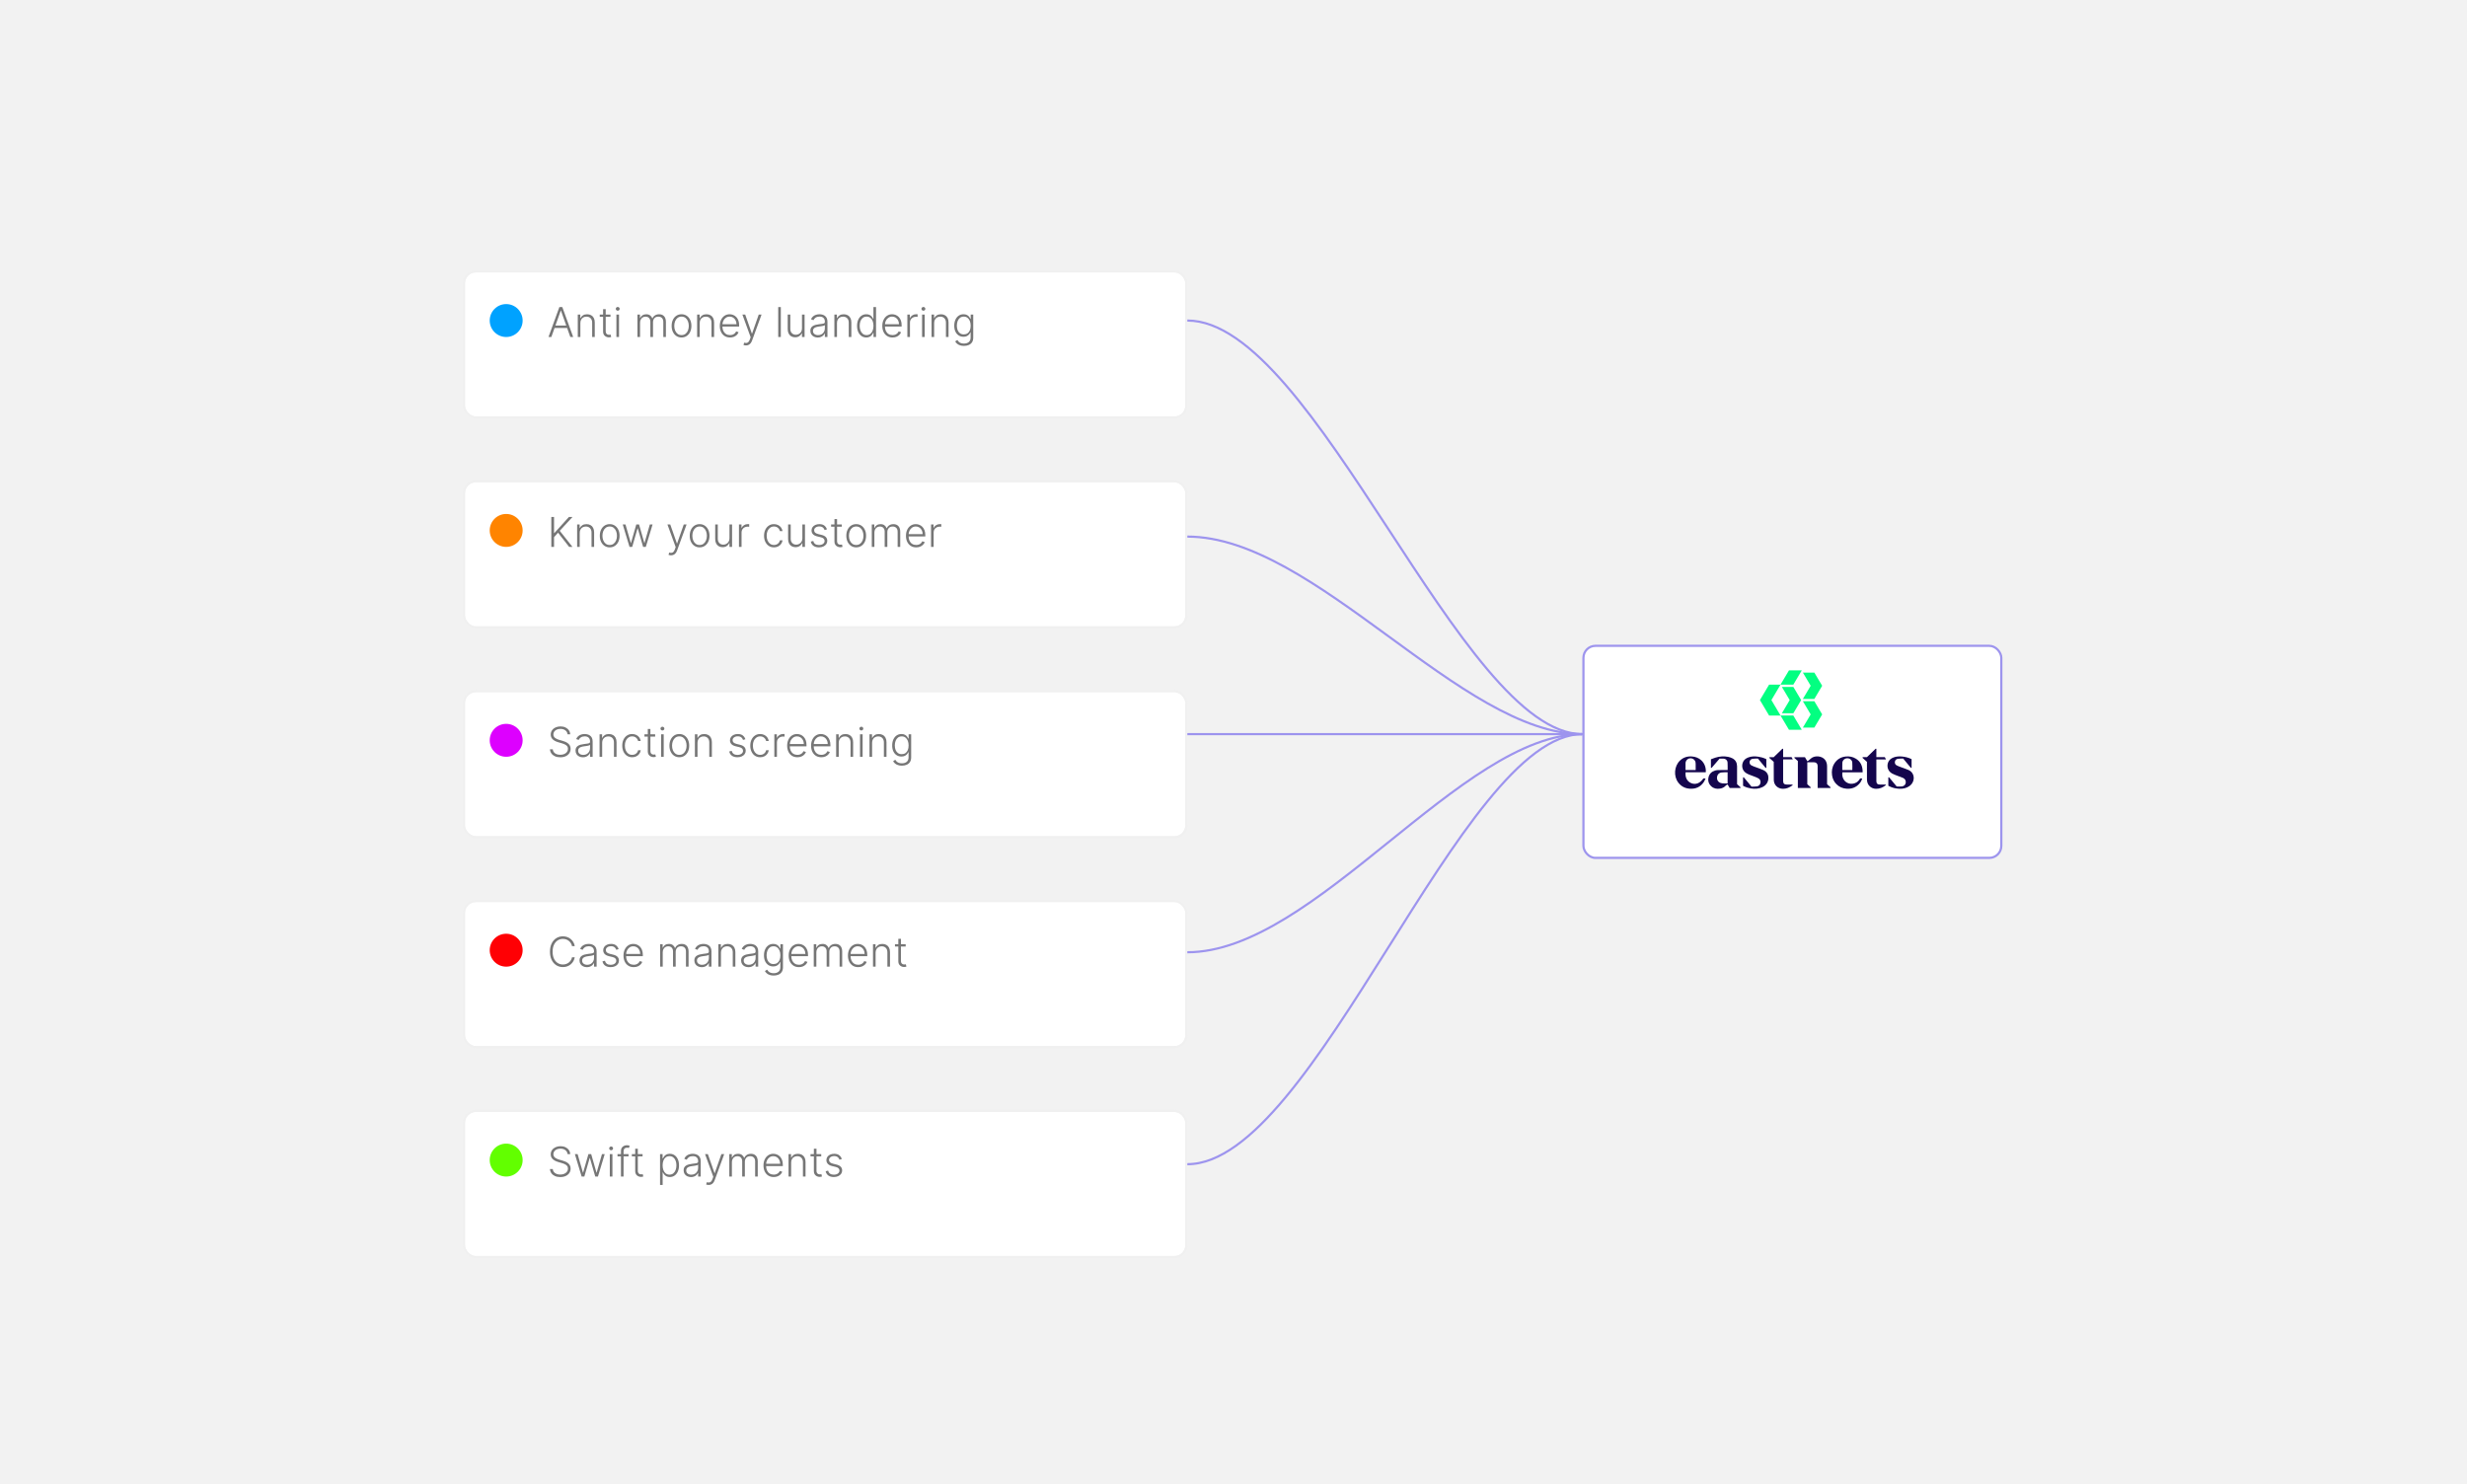 <svg width="1130" height="680" viewBox="0 0 1130 680" fill="none" xmlns="http://www.w3.org/2000/svg">
<rect width="1130" height="680" fill="#F2F2F2"/>
<g filter="url(#filter0_d_1015_5709)">
<rect x="213" y="114.788" width="329.916" height="65.983" rx="5" fill="white"/>
<rect x="212.5" y="114.288" width="330.916" height="66.983" rx="5.5" stroke="#F0F0F0"/>
</g>
<path d="M441.54 158.449C440.839 158.449 440.225 158.357 439.699 158.174C439.172 157.996 438.728 157.75 438.367 157.438C438.005 157.126 437.724 156.775 437.523 156.387L438.5 155.744C438.648 156.003 438.844 156.258 439.09 156.507C439.34 156.757 439.663 156.965 440.06 157.13C440.462 157.295 440.955 157.378 441.54 157.378C442.45 157.378 443.185 157.15 443.742 156.695C444.305 156.24 444.586 155.532 444.586 154.573V152.256H444.479C444.341 152.569 444.142 152.881 443.883 153.194C443.624 153.502 443.285 153.758 442.865 153.963C442.45 154.169 441.935 154.271 441.319 154.271C440.498 154.271 439.768 154.068 439.13 153.662C438.496 153.256 437.996 152.676 437.63 151.922C437.269 151.163 437.088 150.259 437.088 149.21C437.088 148.17 437.264 147.255 437.617 146.465C437.974 145.675 438.471 145.059 439.11 144.618C439.748 144.176 440.491 143.955 441.339 143.955C441.968 143.955 442.491 144.066 442.906 144.29C443.321 144.508 443.653 144.781 443.903 145.106C444.158 145.432 444.356 145.749 444.499 146.057H444.619V144.095H445.784V154.646C445.784 155.517 445.599 156.233 445.229 156.795C444.858 157.358 444.354 157.773 443.716 158.041C443.077 158.313 442.352 158.449 441.54 158.449ZM441.46 153.18C442.12 153.18 442.685 153.022 443.153 152.705C443.622 152.383 443.981 151.924 444.231 151.326C444.481 150.728 444.606 150.016 444.606 149.19C444.606 148.387 444.483 147.675 444.238 147.054C443.992 146.43 443.635 145.939 443.167 145.582C442.703 145.22 442.133 145.039 441.46 145.039C440.772 145.039 440.192 145.225 439.719 145.595C439.246 145.965 438.889 146.465 438.648 147.095C438.407 147.72 438.286 148.418 438.286 149.19C438.286 149.976 438.409 150.67 438.654 151.272C438.9 151.87 439.259 152.339 439.732 152.678C440.205 153.013 440.781 153.18 441.46 153.18Z" fill="#767676"/>
<path d="M427.889 147.951V154.378H426.697V144.095H427.855V145.709H427.963C428.204 145.182 428.578 144.76 429.087 144.443C429.601 144.122 430.234 143.961 430.989 143.961C431.68 143.961 432.287 144.106 432.81 144.396C433.336 144.682 433.745 145.104 434.035 145.662C434.329 146.22 434.477 146.905 434.477 147.717V154.378H433.285V147.791C433.285 146.947 433.048 146.28 432.575 145.789C432.107 145.298 431.477 145.052 430.687 145.052C430.147 145.052 429.667 145.168 429.248 145.401C428.828 145.633 428.496 145.967 428.25 146.405C428.009 146.838 427.889 147.353 427.889 147.951Z" fill="#767676"/>
<path d="M422.351 154.378V144.095H423.55V154.378H422.351ZM422.961 142.328C422.715 142.328 422.505 142.245 422.331 142.08C422.157 141.911 422.07 141.707 422.07 141.471C422.07 141.234 422.157 141.034 422.331 140.868C422.505 140.699 422.715 140.614 422.961 140.614C423.206 140.614 423.416 140.699 423.59 140.868C423.764 141.034 423.851 141.234 423.851 141.471C423.851 141.707 423.764 141.911 423.59 142.08C423.416 142.245 423.206 142.328 422.961 142.328Z" fill="#767676"/>
<path d="M415.613 154.378V144.095H416.771V145.675H416.858C417.064 145.158 417.421 144.74 417.93 144.423C418.443 144.102 419.023 143.941 419.67 143.941C419.768 143.941 419.878 143.944 419.998 143.948C420.119 143.953 420.219 143.957 420.3 143.961V145.173C420.246 145.164 420.152 145.151 420.018 145.133C419.885 145.115 419.739 145.106 419.583 145.106C419.048 145.106 418.57 145.22 418.151 145.448C417.736 145.671 417.407 145.981 417.166 146.378C416.925 146.776 416.805 147.229 416.805 147.737V154.378H415.613Z" fill="#767676"/>
<path d="M408.821 154.593C407.861 154.593 407.031 154.37 406.331 153.923C405.63 153.473 405.088 152.85 404.704 152.055C404.324 151.257 404.135 150.337 404.135 149.297C404.135 148.262 404.324 147.342 404.704 146.539C405.088 145.731 405.617 145.1 406.29 144.644C406.969 144.185 407.752 143.955 408.64 143.955C409.198 143.955 409.736 144.057 410.254 144.263C410.771 144.464 411.236 144.774 411.646 145.193C412.061 145.608 412.389 146.133 412.63 146.767C412.871 147.396 412.992 148.141 412.992 149.003V149.592H404.958V148.541H411.773C411.773 147.88 411.64 147.287 411.372 146.76C411.108 146.229 410.74 145.809 410.267 145.501C409.798 145.193 409.256 145.039 408.64 145.039C407.989 145.039 407.415 145.213 406.92 145.562C406.424 145.91 406.036 146.369 405.755 146.941C405.478 147.512 405.338 148.137 405.333 148.815V149.445C405.333 150.261 405.474 150.975 405.755 151.587C406.041 152.194 406.444 152.665 406.967 152.999C407.489 153.334 408.107 153.502 408.821 153.502C409.308 153.502 409.734 153.426 410.1 153.274C410.47 153.122 410.78 152.919 411.03 152.665C411.285 152.406 411.477 152.122 411.606 151.814L412.737 152.183C412.581 152.616 412.325 153.015 411.968 153.381C411.615 153.747 411.173 154.042 410.642 154.265C410.115 154.483 409.508 154.593 408.821 154.593Z" fill="#767676"/>
<path d="M396.803 154.593C395.96 154.593 395.221 154.369 394.587 153.923C393.954 153.477 393.458 152.854 393.101 152.055C392.749 151.256 392.572 150.326 392.572 149.264C392.572 148.206 392.749 147.28 393.101 146.485C393.458 145.686 393.956 145.066 394.594 144.624C395.232 144.178 395.975 143.955 396.823 143.955C397.448 143.955 397.968 144.066 398.383 144.289C398.798 144.508 399.131 144.78 399.381 145.106C399.631 145.432 399.825 145.749 399.963 146.057H400.07V140.667H401.269V154.378H400.104V152.47H399.963C399.825 152.783 399.629 153.104 399.374 153.434C399.12 153.76 398.783 154.035 398.363 154.258C397.948 154.481 397.428 154.593 396.803 154.593ZM396.944 153.501C397.609 153.501 398.176 153.321 398.644 152.959C399.113 152.593 399.47 152.091 399.716 151.453C399.965 150.81 400.09 150.074 400.09 149.243C400.09 148.422 399.968 147.697 399.722 147.068C399.477 146.434 399.12 145.938 398.651 145.581C398.182 145.22 397.613 145.039 396.944 145.039C396.257 145.039 395.676 145.227 395.203 145.601C394.735 145.972 394.378 146.474 394.132 147.108C393.891 147.742 393.771 148.453 393.771 149.243C393.771 150.042 393.893 150.763 394.139 151.406C394.384 152.049 394.741 152.56 395.21 152.939C395.683 153.314 396.261 153.501 396.944 153.501Z" fill="#767676"/>
<path d="M383.373 147.951V154.378H382.182V144.095H383.34V145.709H383.447C383.688 145.182 384.063 144.76 384.572 144.443C385.085 144.122 385.719 143.961 386.473 143.961C387.165 143.961 387.772 144.106 388.294 144.396C388.821 144.682 389.229 145.104 389.519 145.662C389.814 146.22 389.961 146.905 389.961 147.717V154.378H388.769V147.791C388.769 146.947 388.533 146.28 388.06 145.789C387.591 145.298 386.962 145.052 386.172 145.052C385.632 145.052 385.152 145.168 384.732 145.401C384.313 145.633 383.98 145.967 383.735 146.405C383.494 146.838 383.373 147.353 383.373 147.951Z" fill="#767676"/>
<path d="M374.561 154.613C373.94 154.613 373.373 154.492 372.86 154.251C372.347 154.006 371.938 153.653 371.635 153.194C371.331 152.729 371.18 152.167 371.18 151.506C371.18 150.998 371.276 150.569 371.468 150.221C371.659 149.873 371.932 149.587 372.284 149.364C372.637 149.141 373.054 148.965 373.536 148.835C374.018 148.706 374.549 148.605 375.13 148.534C375.705 148.463 376.192 148.4 376.589 148.347C376.991 148.293 377.296 148.208 377.506 148.092C377.716 147.976 377.821 147.789 377.821 147.53V147.289C377.821 146.588 377.611 146.037 377.192 145.635C376.776 145.229 376.178 145.026 375.397 145.026C374.656 145.026 374.052 145.189 373.583 145.515C373.119 145.841 372.793 146.224 372.606 146.666L371.474 146.258C371.706 145.695 372.028 145.247 372.438 144.912C372.849 144.573 373.309 144.33 373.817 144.182C374.326 144.031 374.842 143.955 375.364 143.955C375.757 143.955 376.165 144.006 376.589 144.109C377.017 144.211 377.415 144.39 377.781 144.644C378.147 144.894 378.443 145.245 378.671 145.695C378.899 146.142 379.013 146.709 379.013 147.396V154.379H377.821V152.752H377.747C377.604 153.055 377.392 153.35 377.111 153.635C376.83 153.921 376.477 154.155 376.053 154.338C375.629 154.521 375.132 154.613 374.561 154.613ZM374.721 153.522C375.355 153.522 375.904 153.381 376.368 153.1C376.832 152.819 377.189 152.446 377.439 151.982C377.694 151.513 377.821 150.998 377.821 150.435V148.949C377.732 149.034 377.582 149.11 377.372 149.177C377.167 149.244 376.928 149.304 376.656 149.357C376.388 149.407 376.12 149.449 375.853 149.485C375.585 149.52 375.344 149.552 375.13 149.578C374.549 149.65 374.054 149.761 373.643 149.913C373.233 150.065 372.918 150.275 372.699 150.542C372.481 150.806 372.371 151.145 372.371 151.56C372.371 152.185 372.595 152.669 373.041 153.013C373.487 153.352 374.047 153.522 374.721 153.522Z" fill="#767676"/>
<path d="M367.343 150.449V144.095H368.534V154.378H367.343V152.671H367.249C367.008 153.198 366.626 153.637 366.104 153.99C365.582 154.338 364.944 154.512 364.189 154.512C363.533 154.512 362.951 154.369 362.442 154.084C361.933 153.794 361.534 153.37 361.244 152.812C360.954 152.254 360.809 151.569 360.809 150.756V144.095H362V150.683C362 151.486 362.237 152.133 362.71 152.624C363.183 153.111 363.79 153.354 364.531 153.354C364.995 153.354 365.441 153.242 365.87 153.019C366.298 152.796 366.651 152.47 366.928 152.042C367.204 151.609 367.343 151.078 367.343 150.449Z" fill="#767676"/>
<path d="M357.655 140.667V154.378H356.463V140.667H357.655Z" fill="#767676"/>
<path d="M341.7 158.234C341.464 158.234 341.243 158.212 341.038 158.168C340.832 158.123 340.669 158.074 340.549 158.02L340.87 156.969C341.276 157.094 341.638 157.139 341.955 157.103C342.272 157.072 342.553 156.929 342.798 156.675C343.044 156.425 343.263 156.041 343.454 155.523L343.829 154.479L340.047 144.095H341.339L344.392 152.805H344.485L347.538 144.095H348.83L344.479 156.005C344.296 156.501 344.07 156.913 343.803 157.244C343.535 157.578 343.225 157.826 342.872 157.987C342.524 158.152 342.133 158.234 341.7 158.234Z" fill="#767676"/>
<path d="M334.387 154.593C333.428 154.593 332.598 154.37 331.897 153.923C331.196 153.473 330.654 152.85 330.27 152.055C329.891 151.257 329.701 150.337 329.701 149.297C329.701 148.262 329.891 147.342 330.27 146.539C330.654 145.731 331.183 145.1 331.857 144.644C332.535 144.185 333.319 143.955 334.207 143.955C334.765 143.955 335.302 144.057 335.82 144.263C336.338 144.464 336.802 144.774 337.213 145.193C337.628 145.608 337.956 146.133 338.197 146.767C338.438 147.396 338.558 148.141 338.558 149.003V149.592H330.525V148.541H337.34C337.34 147.88 337.206 147.287 336.938 146.76C336.675 146.229 336.307 145.809 335.834 145.501C335.365 145.193 334.823 145.039 334.207 145.039C333.555 145.039 332.982 145.213 332.486 145.562C331.991 145.91 331.602 146.369 331.321 146.941C331.045 147.512 330.904 148.137 330.9 148.815V149.445C330.9 150.261 331.04 150.975 331.321 151.587C331.607 152.194 332.011 152.665 332.533 152.999C333.055 153.334 333.673 153.502 334.387 153.502C334.874 153.502 335.3 153.426 335.666 153.274C336.037 153.122 336.347 152.919 336.597 152.665C336.851 152.406 337.043 152.122 337.172 151.814L338.304 152.183C338.148 152.616 337.891 153.015 337.534 153.381C337.181 153.747 336.74 154.042 336.208 154.265C335.682 154.483 335.075 154.593 334.387 154.593Z" fill="#767676"/>
<path d="M320.502 147.951V154.378H319.311V144.095H320.469V145.709H320.576C320.817 145.182 321.192 144.76 321.701 144.443C322.214 144.122 322.848 143.961 323.602 143.961C324.294 143.961 324.901 144.106 325.423 144.396C325.949 144.682 326.358 145.104 326.648 145.662C326.943 146.22 327.09 146.905 327.09 147.717V154.378H325.898V147.791C325.898 146.947 325.662 146.28 325.189 145.789C324.72 145.298 324.091 145.052 323.301 145.052C322.761 145.052 322.281 145.168 321.861 145.401C321.442 145.633 321.109 145.967 320.864 146.405C320.623 146.838 320.502 147.353 320.502 147.951Z" fill="#767676"/>
<path d="M312.17 154.593C311.282 154.593 310.496 154.367 309.814 153.917C309.135 153.466 308.604 152.843 308.22 152.049C307.836 151.25 307.645 150.328 307.645 149.284C307.645 148.231 307.836 147.304 308.22 146.506C308.604 145.702 309.135 145.077 309.814 144.631C310.496 144.18 311.282 143.955 312.17 143.955C313.058 143.955 313.842 144.18 314.52 144.631C315.198 145.082 315.73 145.707 316.113 146.506C316.502 147.304 316.696 148.231 316.696 149.284C316.696 150.328 316.504 151.25 316.12 152.049C315.736 152.843 315.203 153.466 314.52 153.917C313.842 154.367 313.058 154.593 312.17 154.593ZM312.17 153.502C312.884 153.502 313.489 153.31 313.984 152.926C314.48 152.542 314.855 152.031 315.109 151.393C315.368 150.754 315.497 150.051 315.497 149.284C315.497 148.516 315.368 147.811 315.109 147.168C314.855 146.526 314.48 146.01 313.984 145.622C313.489 145.234 312.884 145.039 312.17 145.039C311.461 145.039 310.856 145.234 310.356 145.622C309.86 146.01 309.483 146.526 309.224 147.168C308.97 147.811 308.843 148.516 308.843 149.284C308.843 150.051 308.97 150.754 309.224 151.393C309.483 152.031 309.86 152.542 310.356 152.926C310.851 153.31 311.456 153.502 312.17 153.502Z" fill="#767676"/>
<path d="M291.988 154.378V144.095H293.146V145.675H293.254C293.459 145.144 293.8 144.727 294.278 144.423C294.76 144.115 295.338 143.961 296.012 143.961C296.721 143.961 297.304 144.129 297.759 144.463C298.219 144.794 298.563 145.249 298.79 145.829H298.877C299.109 145.258 299.486 144.805 300.009 144.47C300.535 144.131 301.173 143.961 301.923 143.961C302.878 143.961 303.633 144.262 304.186 144.865C304.74 145.463 305.016 146.338 305.016 147.489V154.378H303.825V147.489C303.825 146.677 303.617 146.068 303.202 145.662C302.787 145.255 302.24 145.052 301.562 145.052C300.776 145.052 300.171 145.293 299.747 145.775C299.323 146.257 299.111 146.869 299.111 147.61V154.378H297.893V147.382C297.893 146.686 297.699 146.124 297.311 145.695C296.922 145.267 296.376 145.052 295.67 145.052C295.197 145.052 294.771 145.168 294.392 145.401C294.017 145.633 293.72 145.956 293.501 146.371C293.287 146.782 293.18 147.255 293.18 147.791V154.378H291.988Z" fill="#767676"/>
<path d="M282.34 154.378V144.095H283.538V154.378H282.34ZM282.949 142.328C282.704 142.328 282.494 142.245 282.32 142.08C282.146 141.911 282.059 141.707 282.059 141.471C282.059 141.234 282.146 141.034 282.32 140.868C282.494 140.699 282.704 140.614 282.949 140.614C283.194 140.614 283.404 140.699 283.578 140.868C283.752 141.034 283.839 141.234 283.839 141.471C283.839 141.707 283.752 141.911 283.578 142.08C283.404 142.245 283.194 142.328 282.949 142.328Z" fill="#767676"/>
<path d="M279.62 144.095V145.133H274.713V144.095H279.62ZM276.246 141.631H277.444V151.694C277.444 152.122 277.518 152.459 277.665 152.704C277.813 152.945 278.004 153.117 278.241 153.22C278.478 153.318 278.73 153.367 278.998 153.367C279.154 153.367 279.288 153.358 279.399 153.34C279.511 153.318 279.609 153.296 279.694 153.273L279.948 154.351C279.832 154.396 279.689 154.436 279.52 154.472C279.35 154.512 279.14 154.532 278.89 154.532C278.453 154.532 278.031 154.436 277.625 154.244C277.223 154.052 276.893 153.767 276.634 153.387C276.375 153.008 276.246 152.537 276.246 151.975V141.631Z" fill="#767676"/>
<path d="M265.84 147.951V154.378H264.648V144.095H265.807V145.709H265.914C266.155 145.182 266.53 144.76 267.038 144.443C267.552 144.122 268.185 143.961 268.94 143.961C269.632 143.961 270.239 144.106 270.761 144.396C271.287 144.682 271.696 145.104 271.986 145.662C272.28 146.22 272.428 146.905 272.428 147.717V154.378H271.236V147.791C271.236 146.947 271 146.28 270.526 145.789C270.058 145.298 269.428 145.052 268.638 145.052C268.098 145.052 267.619 145.168 267.199 145.401C266.78 145.633 266.447 145.967 266.202 146.405C265.961 146.838 265.84 147.353 265.84 147.951Z" fill="#767676"/>
<path d="M252.547 154.378H251.234L256.222 140.667H257.561L262.548 154.378H261.236L256.938 142.294H256.845L252.547 154.378ZM253.49 149.123H260.292V150.248H253.49V149.123Z" fill="#767676"/>
<g filter="url(#filter1_d_1015_5709)">
<rect x="213" y="210.936" width="329.916" height="65.983" rx="5" fill="white"/>
<rect x="212.5" y="210.436" width="330.916" height="66.983" rx="5.5" stroke="#F0F0F0"/>
</g>
<path d="M426.459 250.525V240.242H427.617V241.822H427.704C427.91 241.304 428.267 240.887 428.775 240.57C429.289 240.249 429.869 240.088 430.516 240.088C430.614 240.088 430.724 240.09 430.844 240.095C430.965 240.099 431.065 240.104 431.145 240.108V241.32C431.092 241.311 430.998 241.297 430.864 241.28C430.73 241.262 430.585 241.253 430.429 241.253C429.893 241.253 429.416 241.367 428.996 241.594C428.581 241.817 428.253 242.128 428.012 242.525C427.771 242.922 427.651 243.375 427.651 243.884V250.525H426.459Z" fill="#767676"/>
<path d="M419.663 250.739C418.703 250.739 417.873 250.516 417.172 250.07C416.472 249.619 415.929 248.997 415.546 248.202C415.166 247.403 414.977 246.484 414.977 245.444C414.977 244.409 415.166 243.489 415.546 242.686C415.929 241.878 416.458 241.246 417.132 240.791C417.811 240.331 418.594 240.102 419.482 240.102C420.04 240.102 420.578 240.204 421.096 240.41C421.613 240.61 422.077 240.921 422.488 241.34C422.903 241.755 423.231 242.28 423.472 242.913C423.713 243.543 423.834 244.288 423.834 245.149V245.739H415.8V244.687H422.615C422.615 244.027 422.481 243.433 422.214 242.907C421.95 242.376 421.582 241.956 421.109 241.648C420.64 241.34 420.098 241.186 419.482 241.186C418.83 241.186 418.257 241.36 417.762 241.708C417.266 242.056 416.878 242.516 416.597 243.087C416.32 243.659 416.179 244.284 416.175 244.962V245.591C416.175 246.408 416.316 247.122 416.597 247.734C416.882 248.341 417.286 248.811 417.808 249.146C418.331 249.481 418.949 249.648 419.663 249.648C420.149 249.648 420.576 249.572 420.942 249.421C421.312 249.269 421.622 249.066 421.872 248.811C422.127 248.553 422.318 248.269 422.448 247.961L423.579 248.329C423.423 248.762 423.166 249.162 422.809 249.528C422.457 249.894 422.015 250.188 421.484 250.411C420.957 250.63 420.35 250.739 419.663 250.739Z" fill="#767676"/>
<path d="M399.32 250.526V240.243H400.478V241.823H400.586C400.791 241.292 401.132 240.874 401.61 240.571C402.092 240.263 402.67 240.109 403.344 240.109C404.053 240.109 404.636 240.276 405.091 240.611C405.551 240.941 405.895 241.397 406.122 241.977H406.209C406.441 241.405 406.818 240.952 407.341 240.618C407.867 240.278 408.505 240.109 409.255 240.109C410.21 240.109 410.965 240.41 411.518 241.013C412.072 241.611 412.348 242.486 412.348 243.637V250.526H411.157V243.637C411.157 242.825 410.949 242.215 410.534 241.809C410.119 241.403 409.572 241.2 408.894 241.2C408.108 241.2 407.504 241.441 407.08 241.923C406.656 242.405 406.443 243.017 406.443 243.758V250.526H405.225V243.53C405.225 242.834 405.031 242.271 404.643 241.843C404.254 241.414 403.708 241.2 403.002 241.2C402.529 241.2 402.103 241.316 401.724 241.548C401.349 241.78 401.052 242.104 400.833 242.519C400.619 242.93 400.512 243.403 400.512 243.938V250.526H399.32Z" fill="#767676"/>
<path d="M392.182 250.739C391.294 250.739 390.508 250.514 389.825 250.063C389.147 249.613 388.616 248.99 388.232 248.195C387.848 247.397 387.656 246.475 387.656 245.431C387.656 244.377 387.848 243.451 388.232 242.652C388.616 241.849 389.147 241.224 389.825 240.778C390.508 240.327 391.294 240.102 392.182 240.102C393.07 240.102 393.853 240.327 394.532 240.778C395.21 241.229 395.741 241.853 396.125 242.652C396.513 243.451 396.708 244.377 396.708 245.431C396.708 246.475 396.516 247.397 396.132 248.195C395.748 248.99 395.215 249.613 394.532 250.063C393.853 250.514 393.07 250.739 392.182 250.739ZM392.182 249.648C392.896 249.648 393.501 249.456 393.996 249.072C394.492 248.689 394.866 248.178 395.121 247.539C395.38 246.901 395.509 246.198 395.509 245.431C395.509 244.663 395.38 243.958 395.121 243.315C394.866 242.672 394.492 242.157 393.996 241.769C393.501 241.38 392.896 241.186 392.182 241.186C391.472 241.186 390.867 241.38 390.368 241.769C389.872 242.157 389.495 242.672 389.236 243.315C388.982 243.958 388.855 244.663 388.855 245.431C388.855 246.198 388.982 246.901 389.236 247.539C389.495 248.178 389.872 248.689 390.368 249.072C390.863 249.456 391.468 249.648 392.182 249.648Z" fill="#767676"/>
<path d="M385.591 240.242V241.28H380.684V240.242H385.591ZM382.217 237.779H383.415V247.841C383.415 248.269 383.489 248.606 383.636 248.852C383.783 249.093 383.975 249.265 384.212 249.367C384.448 249.466 384.7 249.515 384.968 249.515C385.124 249.515 385.258 249.506 385.37 249.488C385.481 249.466 385.58 249.443 385.664 249.421L385.919 250.499C385.803 250.543 385.66 250.584 385.49 250.619C385.321 250.659 385.111 250.68 384.861 250.68C384.424 250.68 384.002 250.584 383.596 250.392C383.194 250.2 382.864 249.914 382.605 249.535C382.346 249.155 382.217 248.685 382.217 248.122V237.779Z" fill="#767676"/>
<path d="M378.783 242.498L377.692 242.806C377.585 242.498 377.433 242.219 377.237 241.969C377.04 241.719 376.784 241.521 376.467 241.374C376.154 241.226 375.766 241.153 375.302 241.153C374.606 241.153 374.034 241.318 373.588 241.648C373.142 241.978 372.919 242.405 372.919 242.927C372.919 243.369 373.07 243.728 373.374 244.005C373.682 244.277 374.155 244.493 374.793 244.654L376.346 245.036C377.208 245.245 377.853 245.578 378.281 246.033C378.714 246.488 378.931 247.06 378.931 247.747C378.931 248.327 378.77 248.843 378.449 249.293C378.127 249.744 377.679 250.099 377.103 250.358C376.532 250.612 375.869 250.739 375.115 250.739C374.11 250.739 373.282 250.514 372.631 250.063C371.979 249.608 371.562 248.952 371.379 248.095L372.524 247.814C372.671 248.425 372.959 248.887 373.387 249.2C373.82 249.512 374.389 249.668 375.094 249.668C375.884 249.668 376.516 249.492 376.989 249.139C377.462 248.782 377.699 248.336 377.699 247.8C377.699 247.385 377.56 247.037 377.284 246.756C377.007 246.47 376.587 246.261 376.025 246.127L374.345 245.725C373.452 245.511 372.791 245.172 372.363 244.708C371.935 244.243 371.72 243.668 371.72 242.98C371.72 242.413 371.874 241.916 372.182 241.487C372.49 241.054 372.914 240.715 373.454 240.47C373.994 240.224 374.61 240.102 375.302 240.102C376.244 240.102 376.996 240.316 377.558 240.744C378.125 241.168 378.533 241.753 378.783 242.498Z" fill="#767676"/>
<path d="M367.524 246.595V240.242H368.716V250.525H367.524V248.818H367.431C367.19 249.344 366.808 249.784 366.286 250.137C365.764 250.485 365.125 250.659 364.371 250.659C363.715 250.659 363.133 250.516 362.624 250.23C362.115 249.94 361.715 249.516 361.425 248.958C361.135 248.4 360.99 247.715 360.99 246.903V240.242H362.182V246.829C362.182 247.633 362.418 248.28 362.892 248.771C363.365 249.257 363.972 249.501 364.712 249.501C365.177 249.501 365.623 249.389 366.051 249.166C366.48 248.943 366.832 248.617 367.109 248.188C367.386 247.755 367.524 247.224 367.524 246.595Z" fill="#767676"/>
<path d="M354.514 250.739C353.595 250.739 352.794 250.51 352.111 250.05C351.433 249.59 350.906 248.961 350.531 248.162C350.156 247.363 349.969 246.453 349.969 245.431C349.969 244.4 350.158 243.482 350.538 242.679C350.922 241.876 351.453 241.246 352.131 240.791C352.81 240.331 353.597 240.102 354.494 240.102C355.182 240.102 355.804 240.235 356.362 240.503C356.92 240.767 357.38 241.139 357.741 241.621C358.107 242.099 358.337 242.657 358.431 243.295H357.226C357.101 242.715 356.8 242.219 356.322 241.809C355.849 241.394 355.246 241.186 354.514 241.186C353.858 241.186 353.278 241.365 352.774 241.722C352.27 242.074 351.875 242.567 351.589 243.201C351.308 243.831 351.167 244.56 351.167 245.39C351.167 246.225 351.305 246.964 351.582 247.606C351.859 248.245 352.247 248.744 352.747 249.106C353.251 249.467 353.841 249.648 354.514 249.648C354.97 249.648 355.385 249.563 355.76 249.394C356.139 249.22 356.456 248.974 356.71 248.657C356.969 248.341 357.143 247.963 357.233 247.526H358.438C358.348 248.146 358.127 248.7 357.775 249.186C357.427 249.668 356.974 250.048 356.416 250.324C355.862 250.601 355.229 250.739 354.514 250.739Z" fill="#767676"/>
<path d="M338.477 250.525V240.242H339.635V241.822H339.722C339.927 241.304 340.284 240.887 340.793 240.57C341.306 240.249 341.886 240.088 342.534 240.088C342.632 240.088 342.741 240.09 342.862 240.095C342.982 240.099 343.083 240.104 343.163 240.108V241.32C343.109 241.311 343.016 241.297 342.882 241.28C342.748 241.262 342.603 241.253 342.447 241.253C341.911 241.253 341.433 241.367 341.014 241.594C340.599 241.817 340.271 242.128 340.03 242.525C339.789 242.922 339.668 243.375 339.668 243.884V250.525H338.477Z" fill="#767676"/>
<path d="M334.128 246.595V240.242H335.319V250.525H334.128V248.818H334.034C333.793 249.344 333.411 249.784 332.889 250.137C332.367 250.485 331.729 250.659 330.975 250.659C330.319 250.659 329.736 250.516 329.227 250.23C328.718 249.94 328.319 249.516 328.029 248.958C327.739 248.4 327.594 247.715 327.594 246.903V240.242H328.785V246.829C328.785 247.633 329.022 248.28 329.495 248.771C329.968 249.257 330.575 249.501 331.316 249.501C331.78 249.501 332.226 249.389 332.655 249.166C333.083 248.943 333.436 248.617 333.713 248.188C333.989 247.755 334.128 247.224 334.128 246.595Z" fill="#767676"/>
<path d="M320.455 250.739C319.567 250.739 318.782 250.514 318.099 250.063C317.42 249.613 316.889 248.99 316.505 248.195C316.122 247.397 315.93 246.475 315.93 245.431C315.93 244.377 316.122 243.451 316.505 242.652C316.889 241.849 317.42 241.224 318.099 240.778C318.782 240.327 319.567 240.102 320.455 240.102C321.343 240.102 322.127 240.327 322.805 240.778C323.484 241.229 324.015 241.853 324.399 242.652C324.787 243.451 324.981 244.377 324.981 245.431C324.981 246.475 324.789 247.397 324.405 248.195C324.021 248.99 323.488 249.613 322.805 250.063C322.127 250.514 321.343 250.739 320.455 250.739ZM320.455 249.648C321.169 249.648 321.774 249.456 322.27 249.072C322.765 248.689 323.14 248.178 323.394 247.539C323.653 246.901 323.783 246.198 323.783 245.431C323.783 244.663 323.653 243.958 323.394 243.315C323.14 242.672 322.765 242.157 322.27 241.769C321.774 241.38 321.169 241.186 320.455 241.186C319.746 241.186 319.141 241.38 318.641 241.769C318.146 242.157 317.769 242.672 317.51 243.315C317.255 243.958 317.128 244.663 317.128 245.431C317.128 246.198 317.255 246.901 317.51 247.539C317.769 248.178 318.146 248.689 318.641 249.072C319.136 249.456 319.741 249.648 320.455 249.648Z" fill="#767676"/>
<path d="M307.365 254.381C307.128 254.381 306.907 254.359 306.702 254.314C306.496 254.269 306.334 254.22 306.213 254.167L306.534 253.116C306.941 253.241 307.302 253.285 307.619 253.25C307.936 253.218 308.217 253.075 308.462 252.821C308.708 252.571 308.927 252.187 309.119 251.67L309.493 250.625L305.711 240.242H307.003L310.056 248.952H310.15L313.202 240.242H314.494L310.143 252.152C309.96 252.647 309.734 253.06 309.467 253.39C309.199 253.725 308.889 253.973 308.536 254.133C308.188 254.298 307.797 254.381 307.365 254.381Z" fill="#767676"/>
<path d="M288.347 250.525L285.24 240.242H286.499L288.936 248.724H289.023L291.453 240.242H292.718L295.128 248.704H295.222L297.659 240.242H298.918L295.811 250.525H294.579L292.142 242.096H292.015L289.578 250.525H288.347Z" fill="#767676"/>
<path d="M279.27 250.739C278.382 250.739 277.596 250.514 276.913 250.063C276.235 249.613 275.704 248.99 275.32 248.195C274.936 247.397 274.744 246.475 274.744 245.431C274.744 244.377 274.936 243.451 275.32 242.652C275.704 241.849 276.235 241.224 276.913 240.778C277.596 240.327 278.382 240.102 279.27 240.102C280.158 240.102 280.941 240.327 281.62 240.778C282.298 241.229 282.829 241.853 283.213 242.652C283.601 243.451 283.795 244.377 283.795 245.431C283.795 246.475 283.603 247.397 283.22 248.195C282.836 248.99 282.302 249.613 281.62 250.063C280.941 250.514 280.158 250.739 279.27 250.739ZM279.27 249.648C279.984 249.648 280.589 249.456 281.084 249.072C281.579 248.689 281.954 248.178 282.209 247.539C282.468 246.901 282.597 246.198 282.597 245.431C282.597 244.663 282.468 243.958 282.209 243.315C281.954 242.672 281.579 242.157 281.084 241.769C280.589 241.38 279.984 241.186 279.27 241.186C278.56 241.186 277.955 241.38 277.456 241.769C276.96 242.157 276.583 242.672 276.324 243.315C276.07 243.958 275.942 244.663 275.942 245.431C275.942 246.198 276.07 246.901 276.324 247.539C276.583 248.178 276.96 248.689 277.456 249.072C277.951 249.456 278.556 249.648 279.27 249.648Z" fill="#767676"/>
<path d="M265.545 244.099V250.526H264.354V240.243H265.512V241.856H265.619C265.86 241.33 266.235 240.908 266.744 240.591C267.257 240.27 267.891 240.109 268.645 240.109C269.337 240.109 269.944 240.254 270.466 240.544C270.992 240.83 271.401 241.251 271.691 241.809C271.986 242.367 272.133 243.052 272.133 243.865V250.526H270.941V243.938C270.941 243.095 270.705 242.427 270.231 241.937C269.763 241.446 269.134 241.2 268.344 241.2C267.804 241.2 267.324 241.316 266.904 241.548C266.485 241.78 266.152 242.115 265.907 242.552C265.666 242.985 265.545 243.501 265.545 244.099Z" fill="#767676"/>
<path d="M252.527 250.525V236.814H253.779V244.198H253.9L260.594 236.814H262.241L256.384 243.154L262.215 250.525H260.688L255.607 244.024L253.779 246.073V250.525H252.527Z" fill="#767676"/>
<circle cx="231.853" cy="146.837" r="7.541" fill="#00A2FF"/>
<circle cx="231.853" cy="242.984" r="7.541" fill="#FF8400"/>
<g filter="url(#filter2_d_1015_5709)">
<rect x="213" y="307.082" width="329.916" height="65.983" rx="5" fill="white"/>
<rect x="212.5" y="306.582" width="330.916" height="66.983" rx="5.5" stroke="#F0F0F0"/>
</g>
<path d="M413.114 350.743C412.413 350.743 411.8 350.651 411.273 350.468C410.746 350.29 410.302 350.044 409.941 349.732C409.579 349.419 409.298 349.069 409.097 348.681L410.075 348.038C410.222 348.297 410.418 348.551 410.664 348.801C410.914 349.051 411.237 349.259 411.635 349.424C412.036 349.589 412.529 349.671 413.114 349.671C414.025 349.671 414.759 349.444 415.317 348.989C415.879 348.533 416.16 347.826 416.16 346.866V344.55H416.053C415.915 344.862 415.716 345.175 415.457 345.487C415.198 345.795 414.859 346.052 414.44 346.257C414.025 346.462 413.509 346.565 412.893 346.565C412.072 346.565 411.342 346.362 410.704 345.956C410.07 345.55 409.57 344.97 409.204 344.215C408.843 343.457 408.662 342.553 408.662 341.504C408.662 340.464 408.838 339.549 409.191 338.759C409.548 337.969 410.046 337.353 410.684 336.911C411.322 336.469 412.065 336.249 412.913 336.249C413.543 336.249 414.065 336.36 414.48 336.583C414.895 336.802 415.227 337.074 415.477 337.4C415.732 337.726 415.93 338.043 416.073 338.351H416.194V336.389H417.359V346.94C417.359 347.81 417.173 348.527 416.803 349.089C416.432 349.651 415.928 350.066 415.29 350.334C414.652 350.606 413.926 350.743 413.114 350.743ZM413.034 345.474C413.694 345.474 414.259 345.315 414.728 344.999C415.196 344.677 415.555 344.217 415.805 343.619C416.055 343.021 416.18 342.309 416.18 341.484C416.18 340.68 416.058 339.969 415.812 339.348C415.567 338.723 415.21 338.232 414.741 337.875C414.277 337.514 413.708 337.333 413.034 337.333C412.346 337.333 411.766 337.518 411.293 337.889C410.82 338.259 410.463 338.759 410.222 339.388C409.981 340.013 409.86 340.712 409.86 341.484C409.86 342.269 409.983 342.963 410.229 343.566C410.474 344.164 410.833 344.633 411.307 344.972C411.78 345.306 412.355 345.474 413.034 345.474Z" fill="#767676"/>
<path d="M399.463 340.245V346.672H398.271V336.389H399.43V338.003H399.537C399.778 337.476 400.153 337.054 400.661 336.737C401.175 336.416 401.809 336.255 402.563 336.255C403.255 336.255 403.862 336.4 404.384 336.691C404.91 336.976 405.319 337.398 405.609 337.956C405.903 338.514 406.051 339.199 406.051 340.011V346.672H404.859V340.085C404.859 339.241 404.623 338.574 404.149 338.083C403.681 337.592 403.052 337.347 402.262 337.347C401.722 337.347 401.242 337.463 400.822 337.695C400.403 337.927 400.07 338.262 399.825 338.699C399.584 339.132 399.463 339.647 399.463 340.245Z" fill="#767676"/>
<path d="M393.926 346.672V336.388H395.124V346.672H393.926ZM394.535 334.621C394.289 334.621 394.08 334.539 393.906 334.373C393.732 334.204 393.645 334.001 393.645 333.764C393.645 333.528 393.732 333.327 393.906 333.162C394.08 332.992 394.289 332.907 394.535 332.907C394.78 332.907 394.99 332.992 395.164 333.162C395.338 333.327 395.425 333.528 395.425 333.764C395.425 334.001 395.338 334.204 395.164 334.373C394.99 334.539 394.78 334.621 394.535 334.621Z" fill="#767676"/>
<path d="M384.184 340.245V346.672H382.992V336.389H384.15V338.003H384.257C384.499 337.476 384.873 337.054 385.382 336.737C385.895 336.416 386.529 336.255 387.284 336.255C387.975 336.255 388.582 336.4 389.104 336.691C389.631 336.976 390.04 337.398 390.33 337.956C390.624 338.514 390.771 339.199 390.771 340.011V346.672H389.58V340.085C389.58 339.241 389.343 338.574 388.87 338.083C388.402 337.592 387.772 337.347 386.982 337.347C386.442 337.347 385.962 337.463 385.543 337.695C385.123 337.927 384.791 338.262 384.545 338.699C384.304 339.132 384.184 339.647 384.184 340.245Z" fill="#767676"/>
<path d="M376.196 346.886C375.236 346.886 374.406 346.663 373.706 346.217C373.005 345.766 372.463 345.144 372.079 344.349C371.699 343.55 371.51 342.631 371.51 341.591C371.51 340.555 371.699 339.636 372.079 338.833C372.463 338.025 372.992 337.393 373.665 336.938C374.344 336.478 375.127 336.249 376.015 336.249C376.573 336.249 377.111 336.351 377.629 336.556C378.146 336.757 378.611 337.068 379.021 337.487C379.436 337.902 379.764 338.427 380.005 339.06C380.246 339.69 380.367 340.435 380.367 341.296V341.885H372.333V340.834H379.148C379.148 340.174 379.015 339.58 378.747 339.054C378.483 338.523 378.115 338.103 377.642 337.795C377.173 337.487 376.631 337.333 376.015 337.333C375.364 337.333 374.79 337.507 374.295 337.855C373.799 338.203 373.411 338.663 373.13 339.234C372.853 339.806 372.713 340.431 372.708 341.109V341.738C372.708 342.555 372.849 343.269 373.13 343.881C373.416 344.488 373.819 344.958 374.342 345.293C374.864 345.628 375.482 345.795 376.196 345.795C376.683 345.795 377.109 345.719 377.475 345.568C377.845 345.416 378.155 345.213 378.405 344.958C378.66 344.7 378.852 344.416 378.981 344.108L380.112 344.476C379.956 344.909 379.7 345.309 379.343 345.675C378.99 346.041 378.548 346.335 378.017 346.558C377.49 346.777 376.883 346.886 376.196 346.886Z" fill="#767676"/>
<path d="M365.245 346.886C364.285 346.886 363.455 346.663 362.754 346.217C362.054 345.766 361.511 345.144 361.128 344.349C360.748 343.55 360.559 342.631 360.559 341.591C360.559 340.555 360.748 339.636 361.128 338.833C361.511 338.025 362.04 337.393 362.714 336.938C363.393 336.478 364.176 336.249 365.064 336.249C365.622 336.249 366.16 336.351 366.678 336.556C367.195 336.757 367.659 337.068 368.07 337.487C368.485 337.902 368.813 338.427 369.054 339.06C369.295 339.69 369.416 340.435 369.416 341.296V341.885H361.382V340.834H368.197C368.197 340.174 368.063 339.58 367.796 339.054C367.532 338.523 367.164 338.103 366.691 337.795C366.222 337.487 365.68 337.333 365.064 337.333C364.413 337.333 363.839 337.507 363.344 337.855C362.848 338.203 362.46 338.663 362.179 339.234C361.902 339.806 361.761 340.431 361.757 341.109V341.738C361.757 342.555 361.898 343.269 362.179 343.881C362.464 344.488 362.868 344.958 363.39 345.293C363.913 345.628 364.531 345.795 365.245 345.795C365.731 345.795 366.158 345.719 366.524 345.568C366.894 345.416 367.204 345.213 367.454 344.958C367.709 344.7 367.9 344.416 368.03 344.108L369.161 344.476C369.005 344.909 368.748 345.309 368.391 345.675C368.039 346.041 367.597 346.335 367.066 346.558C366.539 346.777 365.932 346.886 365.245 346.886Z" fill="#767676"/>
<path d="M354.678 346.672V336.389H355.836V337.969H355.923C356.128 337.451 356.485 337.034 356.994 336.717C357.507 336.396 358.088 336.235 358.735 336.235C358.833 336.235 358.942 336.237 359.063 336.242C359.183 336.246 359.284 336.25 359.364 336.255V337.467C359.31 337.458 359.217 337.444 359.083 337.427C358.949 337.409 358.804 337.4 358.648 337.4C358.112 337.4 357.635 337.514 357.215 337.741C356.8 337.964 356.472 338.275 356.231 338.672C355.99 339.069 355.869 339.522 355.869 340.031V346.672H354.678Z" fill="#767676"/>
<path d="M348.204 346.886C347.285 346.886 346.483 346.657 345.801 346.197C345.122 345.737 344.595 345.108 344.221 344.309C343.846 343.51 343.658 342.6 343.658 341.578C343.658 340.547 343.848 339.629 344.227 338.826C344.611 338.023 345.142 337.393 345.821 336.938C346.499 336.478 347.287 336.249 348.184 336.249C348.871 336.249 349.494 336.382 350.052 336.65C350.61 336.914 351.069 337.286 351.431 337.768C351.797 338.246 352.027 338.804 352.12 339.442H350.915C350.79 338.862 350.489 338.366 350.012 337.956C349.538 337.541 348.936 337.333 348.204 337.333C347.548 337.333 346.968 337.512 346.463 337.869C345.959 338.221 345.564 338.714 345.278 339.348C344.997 339.977 344.857 340.707 344.857 341.537C344.857 342.372 344.995 343.111 345.272 343.753C345.548 344.392 345.937 344.891 346.437 345.253C346.941 345.614 347.53 345.795 348.204 345.795C348.659 345.795 349.074 345.71 349.449 345.541C349.829 345.367 350.145 345.121 350.4 344.804C350.659 344.488 350.833 344.11 350.922 343.673H352.127C352.038 344.293 351.817 344.847 351.464 345.333C351.116 345.815 350.663 346.195 350.105 346.471C349.552 346.748 348.918 346.886 348.204 346.886Z" fill="#767676"/>
<path d="M341.428 338.645L340.337 338.953C340.229 338.645 340.078 338.366 339.881 338.116C339.685 337.866 339.428 337.668 339.111 337.521C338.799 337.373 338.411 337.3 337.947 337.3C337.25 337.3 336.679 337.465 336.233 337.795C335.786 338.125 335.563 338.552 335.563 339.074C335.563 339.516 335.715 339.875 336.018 340.152C336.326 340.424 336.8 340.64 337.438 340.801L338.991 341.183C339.852 341.392 340.497 341.725 340.926 342.18C341.359 342.635 341.575 343.207 341.575 343.894C341.575 344.474 341.414 344.99 341.093 345.44C340.772 345.891 340.323 346.246 339.747 346.505C339.176 346.759 338.513 346.886 337.759 346.886C336.755 346.886 335.927 346.661 335.275 346.21C334.624 345.755 334.206 345.099 334.023 344.242L335.168 343.961C335.316 344.572 335.603 345.034 336.032 345.347C336.465 345.659 337.034 345.815 337.739 345.815C338.529 345.815 339.161 345.639 339.634 345.286C340.107 344.929 340.343 344.483 340.343 343.947C340.343 343.532 340.205 343.184 339.928 342.903C339.651 342.617 339.232 342.408 338.67 342.274L336.989 341.872C336.097 341.658 335.436 341.319 335.008 340.855C334.579 340.39 334.365 339.815 334.365 339.127C334.365 338.56 334.519 338.063 334.827 337.634C335.135 337.201 335.559 336.862 336.099 336.617C336.639 336.371 337.255 336.249 337.947 336.249C338.888 336.249 339.64 336.463 340.203 336.891C340.769 337.315 341.178 337.9 341.428 338.645Z" fill="#767676"/>
<path d="M319.489 340.245V346.672H318.297V336.389H319.455V338.003H319.562C319.803 337.476 320.178 337.054 320.687 336.737C321.2 336.416 321.834 336.255 322.588 336.255C323.28 336.255 323.887 336.4 324.409 336.691C324.936 336.976 325.344 337.398 325.634 337.956C325.929 338.514 326.076 339.199 326.076 340.011V346.672H324.884V340.085C324.884 339.241 324.648 338.574 324.175 338.083C323.706 337.592 323.077 337.347 322.287 337.347C321.747 337.347 321.267 337.463 320.848 337.695C320.428 337.927 320.096 338.262 319.85 338.699C319.609 339.132 319.489 339.647 319.489 340.245Z" fill="#767676"/>
<path d="M311.158 346.886C310.27 346.886 309.485 346.661 308.802 346.21C308.124 345.76 307.592 345.137 307.209 344.342C306.825 343.544 306.633 342.622 306.633 341.578C306.633 340.524 306.825 339.598 307.209 338.799C307.592 337.996 308.124 337.371 308.802 336.925C309.485 336.474 310.27 336.249 311.158 336.249C312.047 336.249 312.83 336.474 313.508 336.925C314.187 337.375 314.718 338 315.102 338.799C315.49 339.598 315.684 340.524 315.684 341.578C315.684 342.622 315.492 343.544 315.108 344.342C314.725 345.137 314.191 345.76 313.508 346.21C312.83 346.661 312.047 346.886 311.158 346.886ZM311.158 345.795C311.873 345.795 312.477 345.603 312.973 345.219C313.468 344.836 313.843 344.325 314.097 343.686C314.356 343.048 314.486 342.345 314.486 341.578C314.486 340.81 314.356 340.105 314.097 339.462C313.843 338.819 313.468 338.304 312.973 337.916C312.477 337.527 311.873 337.333 311.158 337.333C310.449 337.333 309.844 337.527 309.344 337.916C308.849 338.304 308.472 338.819 308.213 339.462C307.958 340.105 307.831 340.81 307.831 341.578C307.831 342.345 307.958 343.048 308.213 343.686C308.472 344.325 308.849 344.836 309.344 345.219C309.84 345.603 310.444 345.795 311.158 345.795Z" fill="#767676"/>
<path d="M302.812 346.672V336.388H304.011V346.672H302.812ZM303.422 334.621C303.176 334.621 302.966 334.539 302.792 334.373C302.618 334.204 302.531 334.001 302.531 333.764C302.531 333.528 302.618 333.327 302.792 333.162C302.966 332.992 303.176 332.907 303.422 332.907C303.667 332.907 303.877 332.992 304.051 333.162C304.225 333.327 304.312 333.528 304.312 333.764C304.312 334.001 304.225 334.204 304.051 334.373C303.877 334.539 303.667 334.621 303.422 334.621Z" fill="#767676"/>
<path d="M300.093 336.389V337.427H295.186V336.389H300.093ZM296.719 333.926H297.917V343.988C297.917 344.416 297.991 344.753 298.138 344.999C298.285 345.24 298.477 345.412 298.714 345.514C298.95 345.613 299.202 345.662 299.47 345.662C299.626 345.662 299.76 345.653 299.872 345.635C299.983 345.613 300.082 345.59 300.166 345.568L300.421 346.646C300.305 346.69 300.162 346.731 299.992 346.766C299.823 346.806 299.613 346.827 299.363 346.827C298.926 346.827 298.504 346.731 298.098 346.539C297.696 346.347 297.366 346.061 297.107 345.682C296.848 345.302 296.719 344.831 296.719 344.269V333.926Z" fill="#767676"/>
<path d="M289.563 346.886C288.644 346.886 287.843 346.657 287.16 346.197C286.481 345.737 285.955 345.108 285.58 344.309C285.205 343.51 285.018 342.6 285.018 341.578C285.018 340.547 285.207 339.629 285.587 338.826C285.97 338.023 286.502 337.393 287.18 336.938C287.858 336.478 288.646 336.249 289.543 336.249C290.231 336.249 290.853 336.382 291.411 336.65C291.969 336.914 292.429 337.286 292.79 337.768C293.156 338.246 293.386 338.804 293.48 339.442H292.275C292.15 338.862 291.848 338.366 291.371 337.956C290.898 337.541 290.295 337.333 289.563 337.333C288.907 337.333 288.327 337.512 287.823 337.869C287.318 338.221 286.923 338.714 286.638 339.348C286.357 339.977 286.216 340.707 286.216 341.537C286.216 342.372 286.354 343.111 286.631 343.753C286.908 344.392 287.296 344.891 287.796 345.253C288.3 345.614 288.889 345.795 289.563 345.795C290.019 345.795 290.434 345.71 290.809 345.541C291.188 345.367 291.505 345.121 291.759 344.804C292.018 344.488 292.192 344.11 292.281 343.673H293.486C293.397 344.293 293.176 344.847 292.824 345.333C292.476 345.815 292.022 346.195 291.465 346.471C290.911 346.748 290.277 346.886 289.563 346.886Z" fill="#767676"/>
<path d="M275.821 340.245V346.672H274.629V336.389H275.787V338.003H275.894C276.135 337.476 276.51 337.054 277.019 336.737C277.532 336.416 278.166 336.255 278.92 336.255C279.612 336.255 280.219 336.4 280.741 336.691C281.268 336.976 281.676 337.398 281.966 337.956C282.261 338.514 282.408 339.199 282.408 340.011V346.672H281.217V340.085C281.217 339.241 280.98 338.574 280.507 338.083C280.038 337.592 279.409 337.347 278.619 337.347C278.079 337.347 277.599 337.463 277.18 337.695C276.76 337.927 276.428 338.262 276.182 338.699C275.941 339.132 275.821 339.647 275.821 340.245Z" fill="#767676"/>
<path d="M267.006 346.907C266.385 346.907 265.819 346.786 265.305 346.545C264.792 346.3 264.384 345.947 264.08 345.487C263.777 345.023 263.625 344.461 263.625 343.8C263.625 343.291 263.721 342.863 263.913 342.515C264.105 342.167 264.377 341.881 264.73 341.658C265.082 341.435 265.5 341.258 265.982 341.129C266.464 341 266.995 340.899 267.575 340.828C268.151 340.756 268.637 340.694 269.034 340.64C269.436 340.587 269.742 340.502 269.952 340.386C270.161 340.27 270.266 340.082 270.266 339.824V339.583C270.266 338.882 270.056 338.331 269.637 337.929C269.222 337.523 268.624 337.32 267.843 337.32C267.102 337.32 266.497 337.483 266.028 337.808C265.564 338.134 265.238 338.518 265.051 338.96L263.92 338.552C264.152 337.989 264.473 337.541 264.884 337.206C265.294 336.867 265.754 336.623 266.263 336.476C266.772 336.324 267.287 336.249 267.809 336.249C268.202 336.249 268.61 336.3 269.034 336.403C269.463 336.505 269.86 336.684 270.226 336.938C270.592 337.188 270.889 337.538 271.116 337.989C271.344 338.435 271.458 339.002 271.458 339.69V346.672H270.266V345.045H270.193C270.05 345.349 269.838 345.643 269.557 345.929C269.275 346.215 268.923 346.449 268.499 346.632C268.075 346.815 267.577 346.907 267.006 346.907ZM267.167 345.815C267.8 345.815 268.349 345.675 268.813 345.394C269.278 345.112 269.635 344.74 269.885 344.276C270.139 343.807 270.266 343.291 270.266 342.729V341.243C270.177 341.328 270.027 341.403 269.818 341.47C269.612 341.537 269.374 341.598 269.101 341.651C268.833 341.7 268.566 341.743 268.298 341.778C268.03 341.814 267.789 341.845 267.575 341.872C266.995 341.944 266.499 342.055 266.089 342.207C265.678 342.359 265.363 342.568 265.145 342.836C264.926 343.099 264.817 343.439 264.817 343.854C264.817 344.479 265.04 344.963 265.486 345.307C265.932 345.646 266.493 345.815 267.167 345.815Z" fill="#767676"/>
<path d="M259.969 336.389C259.894 335.626 259.557 335.019 258.959 334.568C258.361 334.117 257.608 333.892 256.702 333.892C256.064 333.892 255.502 334.001 255.015 334.22C254.533 334.439 254.154 334.742 253.877 335.13C253.605 335.514 253.469 335.952 253.469 336.442C253.469 336.804 253.547 337.121 253.703 337.393C253.859 337.665 254.069 337.9 254.333 338.096C254.6 338.288 254.895 338.453 255.216 338.592C255.542 338.73 255.87 338.846 256.2 338.94L257.646 339.355C258.084 339.475 258.521 339.629 258.959 339.817C259.396 340.004 259.795 340.241 260.157 340.526C260.523 340.807 260.815 341.153 261.034 341.564C261.257 341.97 261.369 342.459 261.369 343.03C261.369 343.762 261.179 344.42 260.8 345.005C260.42 345.59 259.876 346.054 259.166 346.398C258.456 346.737 257.606 346.906 256.615 346.906C255.683 346.906 254.873 346.752 254.185 346.444C253.498 346.132 252.958 345.701 252.565 345.152C252.172 344.603 251.951 343.967 251.902 343.244H253.188C253.232 343.784 253.411 344.242 253.723 344.617C254.036 344.992 254.442 345.277 254.942 345.474C255.442 345.666 256 345.762 256.615 345.762C257.298 345.762 257.905 345.648 258.436 345.42C258.972 345.188 259.392 344.867 259.695 344.456C260.003 344.041 260.157 343.559 260.157 343.01C260.157 342.546 260.036 342.158 259.795 341.845C259.554 341.528 259.217 341.263 258.785 341.048C258.356 340.834 257.858 340.645 257.292 340.479L255.651 339.997C254.576 339.676 253.741 339.232 253.148 338.665C252.554 338.098 252.257 337.375 252.257 336.496C252.257 335.76 252.454 335.112 252.846 334.555C253.244 333.992 253.779 333.555 254.453 333.242C255.131 332.926 255.892 332.767 256.736 332.767C257.588 332.767 258.343 332.923 258.999 333.236C259.655 333.548 260.175 333.979 260.559 334.528C260.947 335.072 261.154 335.693 261.181 336.389H259.969Z" fill="#767676"/>
<circle cx="231.853" cy="339.131" r="7.541" fill="#DD00FF"/>
<g filter="url(#filter3_d_1015_5709)">
<rect x="213" y="403.229" width="329.916" height="65.983" rx="5" fill="white"/>
<rect x="212.5" y="402.729" width="330.916" height="66.983" rx="5.5" stroke="#F0F0F0"/>
</g>
<path d="M414.845 432.536V433.574H409.938V432.536H414.845ZM411.471 430.073H412.669V440.135C412.669 440.563 412.743 440.9 412.89 441.146C413.037 441.387 413.229 441.559 413.466 441.661C413.702 441.76 413.954 441.809 414.222 441.809C414.378 441.809 414.512 441.8 414.624 441.782C414.735 441.76 414.834 441.737 414.918 441.715L415.173 442.793C415.057 442.837 414.914 442.878 414.744 442.913C414.575 442.953 414.365 442.973 414.115 442.973C413.678 442.973 413.256 442.878 412.85 442.686C412.448 442.494 412.118 442.208 411.859 441.829C411.6 441.449 411.471 440.978 411.471 440.416V430.073Z" fill="#767676"/>
<path d="M401.067 436.392V442.819H399.875V432.536H401.033V434.15H401.14C401.381 433.623 401.756 433.201 402.265 432.884C402.778 432.563 403.412 432.402 404.166 432.402C404.858 432.402 405.465 432.547 405.987 432.838C406.514 433.123 406.922 433.545 407.212 434.103C407.507 434.661 407.654 435.346 407.654 436.158V442.819H406.463V436.232C406.463 435.388 406.226 434.721 405.753 434.23C405.284 433.739 404.655 433.494 403.865 433.494C403.325 433.494 402.845 433.61 402.426 433.842C402.006 434.074 401.674 434.409 401.428 434.846C401.187 435.279 401.067 435.794 401.067 436.392Z" fill="#767676"/>
<path d="M393.079 443.033C392.119 443.033 391.289 442.81 390.588 442.363C389.888 441.913 389.345 441.29 388.962 440.496C388.582 439.697 388.393 438.777 388.393 437.737C388.393 436.702 388.582 435.783 388.962 434.979C389.345 434.171 389.874 433.54 390.548 433.085C391.227 432.625 392.01 432.395 392.898 432.395C393.456 432.395 393.994 432.498 394.512 432.703C395.029 432.904 395.493 433.214 395.904 433.634C396.319 434.049 396.647 434.573 396.888 435.207C397.129 435.836 397.25 436.581 397.25 437.443V438.032H389.216V436.981H396.031C396.031 436.32 395.897 435.727 395.63 435.2C395.366 434.669 394.998 434.249 394.525 433.942C394.056 433.634 393.514 433.48 392.898 433.48C392.247 433.48 391.673 433.654 391.178 434.002C390.682 434.35 390.294 434.81 390.013 435.381C389.736 435.952 389.595 436.577 389.591 437.255V437.885C389.591 438.701 389.732 439.416 390.013 440.027C390.298 440.634 390.702 441.105 391.224 441.44C391.747 441.774 392.365 441.942 393.079 441.942C393.565 441.942 393.992 441.866 394.358 441.714C394.728 441.562 395.038 441.359 395.288 441.105C395.543 440.846 395.734 440.563 395.864 440.255L396.995 440.623C396.839 441.056 396.582 441.455 396.225 441.821C395.873 442.187 395.431 442.482 394.9 442.705C394.373 442.924 393.766 443.033 393.079 443.033Z" fill="#767676"/>
<path d="M372.736 442.819V432.536H373.895V434.116H374.002C374.207 433.585 374.548 433.168 375.026 432.864C375.508 432.556 376.086 432.402 376.76 432.402C377.469 432.402 378.052 432.57 378.507 432.904C378.967 433.235 379.311 433.69 379.538 434.27H379.625C379.857 433.699 380.234 433.246 380.757 432.911C381.283 432.572 381.921 432.402 382.671 432.402C383.626 432.402 384.381 432.704 384.934 433.306C385.488 433.904 385.764 434.779 385.764 435.93V442.819H384.573V435.93C384.573 435.118 384.365 434.509 383.95 434.103C383.535 433.697 382.988 433.494 382.31 433.494C381.524 433.494 380.92 433.735 380.496 434.217C380.072 434.699 379.86 435.31 379.86 436.051V442.819H378.641V435.823C378.641 435.127 378.447 434.565 378.059 434.136C377.67 433.708 377.124 433.494 376.418 433.494C375.945 433.494 375.519 433.61 375.14 433.842C374.765 434.074 374.468 434.397 374.249 434.812C374.035 435.223 373.928 435.696 373.928 436.232V442.819H372.736Z" fill="#767676"/>
<path d="M365.94 443.033C364.981 443.033 364.15 442.81 363.45 442.363C362.749 441.913 362.207 441.29 361.823 440.496C361.444 439.697 361.254 438.777 361.254 437.737C361.254 436.702 361.444 435.783 361.823 434.979C362.207 434.171 362.736 433.54 363.41 433.085C364.088 432.625 364.871 432.395 365.759 432.395C366.317 432.395 366.855 432.498 367.373 432.703C367.891 432.904 368.355 433.214 368.765 433.634C369.18 434.049 369.508 434.573 369.75 435.207C369.991 435.836 370.111 436.581 370.111 437.443V438.032H362.077V436.981H368.893C368.893 436.32 368.759 435.727 368.491 435.2C368.228 434.669 367.859 434.249 367.386 433.942C366.918 433.634 366.375 433.48 365.759 433.48C365.108 433.48 364.534 433.654 364.039 434.002C363.544 434.35 363.155 434.81 362.874 435.381C362.597 435.952 362.457 436.577 362.452 437.255V437.885C362.452 438.701 362.593 439.416 362.874 440.027C363.16 440.634 363.564 441.105 364.086 441.44C364.608 441.774 365.226 441.942 365.94 441.942C366.427 441.942 366.853 441.866 367.219 441.714C367.589 441.562 367.9 441.359 368.149 441.105C368.404 440.846 368.596 440.563 368.725 440.255L369.857 440.623C369.7 441.056 369.444 441.455 369.087 441.821C368.734 442.187 368.292 442.482 367.761 442.705C367.235 442.924 366.628 443.033 365.94 443.033Z" fill="#767676"/>
<path d="M354.386 446.889C353.685 446.889 353.071 446.798 352.545 446.615C352.018 446.436 351.574 446.191 351.212 445.878C350.851 445.566 350.57 445.215 350.369 444.827L351.346 444.184C351.493 444.443 351.69 444.698 351.935 444.948C352.185 445.198 352.509 445.405 352.906 445.57C353.308 445.735 353.801 445.818 354.386 445.818C355.296 445.818 356.03 445.59 356.588 445.135C357.151 444.68 357.432 443.972 357.432 443.013V440.696H357.325C357.186 441.009 356.988 441.321 356.729 441.634C356.47 441.942 356.131 442.198 355.711 442.404C355.296 442.609 354.781 442.712 354.165 442.712C353.343 442.712 352.614 442.509 351.975 442.102C351.342 441.696 350.842 441.116 350.476 440.362C350.114 439.603 349.934 438.699 349.934 437.65C349.934 436.61 350.11 435.696 350.462 434.906C350.82 434.116 351.317 433.5 351.955 433.058C352.594 432.616 353.337 432.395 354.185 432.395C354.814 432.395 355.336 432.507 355.751 432.73C356.166 432.948 356.499 433.221 356.749 433.547C357.003 433.872 357.202 434.189 357.345 434.497H357.465V432.536H358.63V443.086C358.63 443.957 358.445 444.673 358.074 445.236C357.704 445.798 357.2 446.213 356.561 446.481C355.923 446.753 355.198 446.889 354.386 446.889ZM354.305 441.62C354.966 441.62 355.53 441.462 355.999 441.145C356.468 440.824 356.827 440.364 357.077 439.766C357.327 439.168 357.452 438.456 357.452 437.63C357.452 436.827 357.329 436.115 357.084 435.495C356.838 434.87 356.481 434.379 356.012 434.022C355.548 433.66 354.979 433.48 354.305 433.48C353.618 433.48 353.038 433.665 352.565 434.035C352.092 434.406 351.734 434.906 351.493 435.535C351.252 436.16 351.132 436.858 351.132 437.63C351.132 438.416 351.255 439.11 351.5 439.712C351.746 440.31 352.105 440.779 352.578 441.118C353.051 441.453 353.627 441.62 354.305 441.62Z" fill="#767676"/>
<path d="M342.84 443.053C342.219 443.053 341.653 442.933 341.139 442.692C340.626 442.446 340.218 442.093 339.914 441.634C339.611 441.17 339.459 440.607 339.459 439.947C339.459 439.438 339.555 439.009 339.747 438.661C339.939 438.313 340.211 438.028 340.564 437.804C340.916 437.581 341.334 437.405 341.816 437.275C342.298 437.146 342.829 437.046 343.409 436.974C343.985 436.903 344.471 436.84 344.868 436.787C345.27 436.733 345.576 436.648 345.786 436.532C345.995 436.416 346.1 436.229 346.1 435.97V435.729C346.1 435.028 345.89 434.477 345.471 434.075C345.056 433.669 344.458 433.466 343.677 433.466C342.936 433.466 342.331 433.629 341.862 433.955C341.398 434.281 341.072 434.665 340.885 435.106L339.754 434.698C339.986 434.136 340.307 433.687 340.718 433.352C341.128 433.013 341.588 432.77 342.097 432.623C342.606 432.471 343.121 432.395 343.643 432.395C344.036 432.395 344.444 432.446 344.868 432.549C345.297 432.652 345.694 432.83 346.06 433.085C346.426 433.335 346.723 433.685 346.95 434.136C347.178 434.582 347.292 435.149 347.292 435.836V442.819H346.1V441.192H346.027C345.884 441.495 345.672 441.79 345.391 442.076C345.109 442.361 344.757 442.596 344.333 442.779C343.909 442.962 343.411 443.053 342.84 443.053ZM343 441.962C343.634 441.962 344.183 441.821 344.647 441.54C345.112 441.259 345.469 440.886 345.719 440.422C345.973 439.953 346.1 439.438 346.1 438.876V437.389C346.011 437.474 345.861 437.55 345.652 437.617C345.446 437.684 345.208 437.744 344.935 437.798C344.667 437.847 344.4 437.889 344.132 437.925C343.864 437.961 343.623 437.992 343.409 438.019C342.829 438.09 342.333 438.202 341.923 438.353C341.512 438.505 341.197 438.715 340.979 438.983C340.76 439.246 340.651 439.585 340.651 440C340.651 440.625 340.874 441.109 341.32 441.453C341.766 441.792 342.327 441.962 343 441.962Z" fill="#767676"/>
<path d="M330.24 436.392V442.819H329.049V432.536H330.207V434.15H330.314C330.555 433.623 330.93 433.201 331.439 432.884C331.952 432.563 332.586 432.402 333.34 432.402C334.032 432.402 334.639 432.547 335.161 432.838C335.688 433.123 336.096 433.545 336.386 434.103C336.681 434.661 336.828 435.346 336.828 436.158V442.819H335.636V436.232C335.636 435.388 335.4 434.721 334.927 434.23C334.458 433.739 333.829 433.494 333.039 433.494C332.499 433.494 332.019 433.61 331.6 433.842C331.18 434.074 330.847 434.409 330.602 434.846C330.361 435.279 330.24 435.794 330.24 436.392Z" fill="#767676"/>
<path d="M321.428 443.053C320.807 443.053 320.241 442.933 319.727 442.692C319.214 442.446 318.806 442.093 318.502 441.634C318.199 441.17 318.047 440.607 318.047 439.947C318.047 439.438 318.143 439.009 318.335 438.661C318.527 438.313 318.799 438.028 319.152 437.804C319.504 437.581 319.921 437.405 320.403 437.275C320.885 437.146 321.417 437.046 321.997 436.974C322.573 436.903 323.059 436.84 323.456 436.787C323.858 436.733 324.164 436.648 324.373 436.532C324.583 436.416 324.688 436.229 324.688 435.97V435.729C324.688 435.028 324.478 434.477 324.059 434.075C323.644 433.669 323.046 433.466 322.265 433.466C321.524 433.466 320.919 433.629 320.45 433.955C319.986 434.281 319.66 434.665 319.473 435.106L318.341 434.698C318.574 434.136 318.895 433.687 319.305 433.352C319.716 433.013 320.176 432.77 320.685 432.623C321.193 432.471 321.709 432.395 322.231 432.395C322.624 432.395 323.032 432.446 323.456 432.549C323.885 432.652 324.282 432.83 324.648 433.085C325.014 433.335 325.311 433.685 325.538 434.136C325.766 434.582 325.88 435.149 325.88 435.836V442.819H324.688V441.192H324.614C324.472 441.495 324.26 441.79 323.978 442.076C323.697 442.361 323.345 442.596 322.921 442.779C322.497 442.962 321.999 443.053 321.428 443.053ZM321.588 441.962C322.222 441.962 322.771 441.821 323.235 441.54C323.699 441.259 324.057 440.886 324.306 440.422C324.561 439.953 324.688 439.438 324.688 438.876V437.389C324.599 437.474 324.449 437.55 324.239 437.617C324.034 437.684 323.795 437.744 323.523 437.798C323.255 437.847 322.988 437.889 322.72 437.925C322.452 437.961 322.211 437.992 321.997 438.019C321.417 438.09 320.921 438.202 320.511 438.353C320.1 438.505 319.785 438.715 319.567 438.983C319.348 439.246 319.239 439.585 319.239 440C319.239 440.625 319.462 441.109 319.908 441.453C320.354 441.792 320.914 441.962 321.588 441.962Z" fill="#767676"/>
<path d="M302.371 442.819V432.536H303.529V434.116H303.636C303.842 433.585 304.183 433.168 304.661 432.864C305.143 432.556 305.721 432.402 306.395 432.402C307.104 432.402 307.687 432.57 308.142 432.904C308.602 433.235 308.945 433.69 309.173 434.27H309.26C309.492 433.699 309.869 433.246 310.391 432.911C310.918 432.572 311.556 432.402 312.306 432.402C313.261 432.402 314.015 432.704 314.569 433.306C315.122 433.904 315.399 434.779 315.399 435.93V442.819H314.207V435.93C314.207 435.118 314 434.509 313.585 434.103C313.17 433.697 312.623 433.494 311.945 433.494C311.159 433.494 310.554 433.735 310.13 434.217C309.706 434.699 309.494 435.31 309.494 436.051V442.819H308.276V435.823C308.276 435.127 308.082 434.565 307.693 434.136C307.305 433.708 306.758 433.494 306.053 433.494C305.58 433.494 305.154 433.61 304.775 433.842C304.4 434.074 304.103 434.397 303.884 434.812C303.67 435.223 303.563 435.696 303.563 436.232V442.819H302.371Z" fill="#767676"/>
<path d="M290.276 443.033C289.317 443.033 288.486 442.81 287.786 442.363C287.085 441.913 286.543 441.29 286.159 440.496C285.78 439.697 285.59 438.777 285.59 437.737C285.59 436.702 285.78 435.783 286.159 434.979C286.543 434.171 287.072 433.54 287.746 433.085C288.424 432.625 289.207 432.395 290.095 432.395C290.653 432.395 291.191 432.498 291.709 432.703C292.227 432.904 292.691 433.214 293.101 433.634C293.516 434.049 293.844 434.573 294.085 435.207C294.326 435.836 294.447 436.581 294.447 437.443V438.032H286.413V436.981H293.229C293.229 436.32 293.095 435.727 292.827 435.2C292.564 434.669 292.195 434.249 291.722 433.942C291.254 433.634 290.711 433.48 290.095 433.48C289.444 433.48 288.87 433.654 288.375 434.002C287.879 434.35 287.491 434.81 287.21 435.381C286.933 435.952 286.793 436.577 286.788 437.255V437.885C286.788 438.701 286.929 439.416 287.21 440.027C287.496 440.634 287.9 441.105 288.422 441.44C288.944 441.774 289.562 441.942 290.276 441.942C290.763 441.942 291.189 441.866 291.555 441.714C291.925 441.562 292.235 441.359 292.485 441.105C292.74 440.846 292.932 440.563 293.061 440.255L294.193 440.623C294.036 441.056 293.78 441.455 293.423 441.821C293.07 442.187 292.628 442.482 292.097 442.705C291.57 442.924 290.963 443.033 290.276 443.033Z" fill="#767676"/>
<path d="M283.361 434.792L282.27 435.1C282.163 434.792 282.011 434.513 281.815 434.263C281.619 434.013 281.362 433.814 281.045 433.667C280.733 433.52 280.344 433.446 279.88 433.446C279.184 433.446 278.613 433.611 278.166 433.942C277.72 434.272 277.497 434.698 277.497 435.22C277.497 435.662 277.649 436.021 277.952 436.298C278.26 436.57 278.733 436.787 279.371 436.947L280.925 437.329C281.786 437.539 282.431 437.871 282.859 438.327C283.292 438.782 283.509 439.353 283.509 440.04C283.509 440.621 283.348 441.136 283.027 441.587C282.705 442.038 282.257 442.392 281.681 442.651C281.11 442.906 280.447 443.033 279.693 443.033C278.688 443.033 277.861 442.808 277.209 442.357C276.557 441.902 276.14 441.245 275.957 440.389L277.102 440.107C277.249 440.719 277.537 441.181 277.965 441.493C278.398 441.806 278.967 441.962 279.673 441.962C280.463 441.962 281.094 441.785 281.567 441.433C282.04 441.076 282.277 440.63 282.277 440.094C282.277 439.679 282.138 439.331 281.862 439.05C281.585 438.764 281.166 438.554 280.603 438.42L278.923 438.019C278.03 437.804 277.37 437.465 276.941 437.001C276.513 436.537 276.298 435.961 276.298 435.274C276.298 434.707 276.452 434.209 276.76 433.781C277.068 433.348 277.492 433.009 278.032 432.763C278.572 432.518 279.188 432.395 279.88 432.395C280.822 432.395 281.574 432.609 282.136 433.038C282.703 433.462 283.111 434.046 283.361 434.792Z" fill="#767676"/>
<path d="M268.826 443.053C268.206 443.053 267.639 442.933 267.126 442.692C266.612 442.446 266.204 442.093 265.901 441.634C265.597 441.17 265.445 440.607 265.445 439.947C265.445 439.438 265.541 439.009 265.733 438.661C265.925 438.313 266.197 438.028 266.55 437.804C266.903 437.581 267.32 437.405 267.802 437.275C268.284 437.146 268.815 437.046 269.395 436.974C269.971 436.903 270.457 436.84 270.855 436.787C271.256 436.733 271.562 436.648 271.772 436.532C271.982 436.416 272.086 436.229 272.086 435.97V435.729C272.086 435.028 271.877 434.477 271.457 434.075C271.042 433.669 270.444 433.466 269.663 433.466C268.922 433.466 268.317 433.629 267.849 433.955C267.385 434.281 267.059 434.665 266.871 435.106L265.74 434.698C265.972 434.136 266.293 433.687 266.704 433.352C267.115 433.013 267.574 432.77 268.083 432.623C268.592 432.471 269.107 432.395 269.63 432.395C270.022 432.395 270.431 432.446 270.855 432.549C271.283 432.652 271.68 432.83 272.046 433.085C272.412 433.335 272.709 433.685 272.937 434.136C273.164 434.582 273.278 435.149 273.278 435.836V442.819H272.086V441.192H272.013C271.87 441.495 271.658 441.79 271.377 442.076C271.096 442.361 270.743 442.596 270.319 442.779C269.895 442.962 269.397 443.053 268.826 443.053ZM268.987 441.962C269.621 441.962 270.17 441.821 270.634 441.54C271.098 441.259 271.455 440.886 271.705 440.422C271.959 439.953 272.086 439.438 272.086 438.876V437.389C271.997 437.474 271.848 437.55 271.638 437.617C271.433 437.684 271.194 437.744 270.922 437.798C270.654 437.847 270.386 437.889 270.118 437.925C269.85 437.961 269.609 437.992 269.395 438.019C268.815 438.09 268.32 438.202 267.909 438.353C267.498 438.505 267.184 438.715 266.965 438.983C266.746 439.246 266.637 439.585 266.637 440C266.637 440.625 266.86 441.109 267.306 441.453C267.753 441.792 268.313 441.962 268.987 441.962Z" fill="#767676"/>
<path d="M263.264 433.393H262.006C261.912 432.924 261.742 432.491 261.497 432.094C261.256 431.693 260.953 431.342 260.587 431.043C260.221 430.744 259.805 430.512 259.341 430.347C258.877 430.182 258.375 430.099 257.835 430.099C256.969 430.099 256.179 430.325 255.465 430.775C254.755 431.226 254.186 431.889 253.758 432.764C253.334 433.634 253.122 434.701 253.122 435.964C253.122 437.236 253.334 438.307 253.758 439.177C254.186 440.048 254.755 440.708 255.465 441.159C256.179 441.605 256.969 441.828 257.835 441.828C258.375 441.828 258.877 441.746 259.341 441.581C259.805 441.415 260.221 441.186 260.587 440.891C260.953 440.592 261.256 440.242 261.497 439.84C261.742 439.438 261.912 439.003 262.006 438.535H263.264C263.153 439.164 262.943 439.751 262.635 440.295C262.332 440.835 261.943 441.308 261.47 441.715C261.002 442.121 260.462 442.438 259.85 442.665C259.239 442.893 258.567 443.007 257.835 443.007C256.683 443.007 255.661 442.719 254.769 442.143C253.876 441.563 253.175 440.746 252.667 439.693C252.162 438.639 251.91 437.396 251.91 435.964C251.91 434.531 252.162 433.288 252.667 432.235C253.175 431.181 253.876 430.367 254.769 429.791C255.661 429.211 256.683 428.921 257.835 428.921C258.567 428.921 259.239 429.035 259.85 429.262C260.462 429.485 261.002 429.802 261.47 430.213C261.943 430.619 262.332 431.092 262.635 431.632C262.943 432.172 263.153 432.759 263.264 433.393Z" fill="#767676"/>
<g filter="url(#filter4_d_1015_5709)">
<rect x="213" y="499.376" width="329.916" height="65.983" rx="5" fill="white"/>
<rect x="212.5" y="498.876" width="330.916" height="66.983" rx="5.5" stroke="#F0F0F0"/>
</g>
<path d="M385.594 530.939L384.503 531.247C384.395 530.939 384.244 530.66 384.047 530.41C383.851 530.16 383.594 529.961 383.277 529.814C382.965 529.667 382.577 529.593 382.113 529.593C381.416 529.593 380.845 529.758 380.399 530.088C379.952 530.419 379.729 530.845 379.729 531.367C379.729 531.809 379.881 532.168 380.184 532.445C380.492 532.717 380.966 532.934 381.604 533.094L383.157 533.476C384.018 533.686 384.663 534.018 385.092 534.474C385.525 534.929 385.741 535.5 385.741 536.187C385.741 536.768 385.58 537.283 385.259 537.734C384.938 538.185 384.489 538.539 383.913 538.798C383.342 539.053 382.679 539.18 381.925 539.18C380.921 539.18 380.093 538.955 379.441 538.504C378.79 538.049 378.372 537.392 378.189 536.535L379.334 536.254C379.482 536.866 379.769 537.328 380.198 537.64C380.631 537.953 381.2 538.109 381.905 538.109C382.695 538.109 383.327 537.932 383.8 537.58C384.273 537.223 384.509 536.777 384.509 536.241C384.509 535.826 384.371 535.478 384.094 535.197C383.817 534.911 383.398 534.701 382.836 534.567L381.155 534.166C380.263 533.951 379.602 533.612 379.174 533.148C378.745 532.684 378.531 532.108 378.531 531.421C378.531 530.854 378.685 530.356 378.993 529.928C379.301 529.495 379.725 529.156 380.265 528.91C380.805 528.665 381.421 528.542 382.113 528.542C383.054 528.542 383.806 528.756 384.369 529.185C384.936 529.609 385.344 530.193 385.594 530.939Z" fill="#767676"/>
<path d="M376.163 528.683V529.721H371.256V528.683H376.163ZM372.789 526.22H373.987V536.282C373.987 536.71 374.061 537.047 374.208 537.293C374.356 537.534 374.547 537.706 374.784 537.808C375.021 537.906 375.273 537.956 375.54 537.956C375.697 537.956 375.831 537.947 375.942 537.929C376.054 537.906 376.152 537.884 376.237 537.862L376.491 538.94C376.375 538.984 376.232 539.025 376.063 539.06C375.893 539.1 375.683 539.12 375.433 539.12C374.996 539.12 374.574 539.025 374.168 538.833C373.766 538.641 373.436 538.355 373.177 537.976C372.918 537.596 372.789 537.125 372.789 536.563V526.22Z" fill="#767676"/>
<path d="M362.385 532.539V538.966H361.193V528.683H362.352V530.297H362.459C362.7 529.77 363.075 529.348 363.583 529.031C364.097 528.71 364.73 528.549 365.485 528.549C366.176 528.549 366.783 528.694 367.306 528.984C367.832 529.27 368.241 529.692 368.531 530.25C368.825 530.808 368.973 531.493 368.973 532.305V538.966H367.781V532.379C367.781 531.535 367.544 530.868 367.071 530.377C366.603 529.886 365.973 529.641 365.183 529.641C364.643 529.641 364.164 529.757 363.744 529.989C363.325 530.221 362.992 530.556 362.747 530.993C362.506 531.426 362.385 531.941 362.385 532.539Z" fill="#767676"/>
<path d="M354.399 539.18C353.44 539.18 352.609 538.957 351.909 538.51C351.208 538.06 350.666 537.437 350.282 536.643C349.903 535.844 349.713 534.924 349.713 533.884C349.713 532.849 349.903 531.93 350.282 531.126C350.666 530.318 351.195 529.687 351.869 529.232C352.547 528.772 353.33 528.542 354.218 528.542C354.776 528.542 355.314 528.645 355.832 528.85C356.35 529.051 356.814 529.361 357.224 529.781C357.639 530.196 357.967 530.72 358.208 531.354C358.45 531.983 358.57 532.728 358.57 533.59V534.179H350.536V533.128H357.352C357.352 532.467 357.218 531.874 356.95 531.347C356.687 530.816 356.318 530.396 355.845 530.088C355.377 529.781 354.834 529.627 354.218 529.627C353.567 529.627 352.993 529.801 352.498 530.149C352.002 530.497 351.614 530.957 351.333 531.528C351.056 532.099 350.916 532.724 350.911 533.402V534.032C350.911 534.848 351.052 535.563 351.333 536.174C351.619 536.781 352.023 537.252 352.545 537.587C353.067 537.921 353.685 538.089 354.399 538.089C354.886 538.089 355.312 538.013 355.678 537.861C356.048 537.709 356.359 537.506 356.608 537.252C356.863 536.993 357.055 536.71 357.184 536.402L358.316 536.77C358.159 537.203 357.903 537.602 357.546 537.968C357.193 538.334 356.751 538.629 356.22 538.852C355.694 539.071 355.087 539.18 354.399 539.18Z" fill="#767676"/>
<path d="M334.055 538.966V528.683H335.213V530.263H335.32C335.525 529.732 335.867 529.315 336.344 529.011C336.826 528.703 337.404 528.549 338.078 528.549C338.788 528.549 339.37 528.717 339.826 529.051C340.285 529.382 340.629 529.837 340.857 530.417H340.944C341.176 529.846 341.553 529.393 342.075 529.058C342.602 528.719 343.24 528.549 343.99 528.549C344.945 528.549 345.699 528.851 346.252 529.453C346.806 530.051 347.083 530.926 347.083 532.077V538.966H345.891V532.077C345.891 531.265 345.683 530.656 345.268 530.25C344.853 529.844 344.307 529.641 343.628 529.641C342.843 529.641 342.238 529.882 341.814 530.364C341.39 530.846 341.178 531.457 341.178 532.198V538.966H339.959V531.97C339.959 531.274 339.765 530.712 339.377 530.283C338.989 529.855 338.442 529.641 337.737 529.641C337.264 529.641 336.837 529.757 336.458 529.989C336.083 530.221 335.786 530.544 335.568 530.959C335.353 531.37 335.246 531.843 335.246 532.379V538.966H334.055Z" fill="#767676"/>
<path d="M324.595 542.822C324.358 542.822 324.138 542.8 323.932 542.755C323.727 542.71 323.564 542.661 323.444 542.608L323.765 541.557C324.171 541.682 324.533 541.726 324.849 541.69C325.166 541.659 325.447 541.516 325.693 541.262C325.938 541.012 326.157 540.628 326.349 540.111L326.724 539.066L322.941 528.683H324.233L327.286 537.392H327.38L330.433 528.683H331.725L327.373 540.593C327.19 541.088 326.965 541.501 326.697 541.831C326.429 542.166 326.119 542.414 325.767 542.574C325.418 542.739 325.028 542.822 324.595 542.822Z" fill="#767676"/>
<path d="M316.512 539.2C315.891 539.2 315.324 539.079 314.811 538.838C314.298 538.593 313.89 538.24 313.586 537.781C313.283 537.317 313.131 536.754 313.131 536.094C313.131 535.585 313.227 535.156 313.419 534.808C313.611 534.46 313.883 534.174 314.235 533.951C314.588 533.728 315.005 533.552 315.487 533.422C315.969 533.293 316.501 533.193 317.081 533.121C317.656 533.05 318.143 532.987 318.54 532.934C318.942 532.88 319.248 532.795 319.457 532.679C319.667 532.563 319.772 532.376 319.772 532.117V531.876C319.772 531.175 319.562 530.624 319.143 530.222C318.728 529.816 318.13 529.613 317.349 529.613C316.608 529.613 316.003 529.776 315.534 530.102C315.07 530.428 314.744 530.812 314.557 531.253L313.425 530.845C313.658 530.283 313.979 529.834 314.389 529.499C314.8 529.16 315.26 528.917 315.769 528.77C316.277 528.618 316.793 528.542 317.315 528.542C317.708 528.542 318.116 528.593 318.54 528.696C318.969 528.799 319.366 528.977 319.732 529.232C320.098 529.481 320.395 529.832 320.622 530.283C320.85 530.729 320.964 531.296 320.964 531.983V538.966H319.772V537.339H319.698C319.556 537.642 319.344 537.937 319.062 538.223C318.781 538.508 318.429 538.743 318.005 538.926C317.581 539.109 317.083 539.2 316.512 539.2ZM316.672 538.109C317.306 538.109 317.855 537.968 318.319 537.687C318.783 537.406 319.14 537.033 319.39 536.569C319.645 536.1 319.772 535.585 319.772 535.022V533.536C319.683 533.621 319.533 533.697 319.323 533.764C319.118 533.831 318.879 533.891 318.607 533.945C318.339 533.994 318.072 534.036 317.804 534.072C317.536 534.108 317.295 534.139 317.081 534.166C316.501 534.237 316.005 534.349 315.595 534.5C315.184 534.652 314.869 534.862 314.651 535.13C314.432 535.393 314.323 535.732 314.323 536.147C314.323 536.772 314.546 537.256 314.992 537.6C315.438 537.939 315.998 538.109 316.672 538.109Z" fill="#767676"/>
<path d="M302.334 542.822V528.683H303.492V530.644H303.633C303.776 530.336 303.972 530.022 304.222 529.7C304.472 529.374 304.802 529.1 305.213 528.877C305.628 528.654 306.15 528.542 306.779 528.542C307.627 528.542 308.368 528.765 309.002 529.211C309.64 529.653 310.136 530.274 310.488 531.073C310.845 531.867 311.024 532.793 311.024 533.851C311.024 534.913 310.845 535.844 310.488 536.643C310.136 537.442 309.64 538.064 309.002 538.51C308.368 538.957 307.632 539.18 306.793 539.18C306.172 539.18 305.652 539.068 305.233 538.845C304.818 538.622 304.481 538.348 304.222 538.022C303.967 537.691 303.771 537.37 303.633 537.058H303.526V542.822H302.334ZM303.512 533.831C303.512 534.661 303.635 535.397 303.88 536.04C304.13 536.678 304.487 537.18 304.952 537.546C305.42 537.908 305.987 538.089 306.652 538.089C307.335 538.089 307.911 537.901 308.379 537.526C308.852 537.147 309.212 536.636 309.457 535.993C309.707 535.351 309.832 534.63 309.832 533.831C309.832 533.041 309.709 532.329 309.464 531.695C309.223 531.061 308.866 530.559 308.393 530.189C307.92 529.814 307.339 529.627 306.652 529.627C305.983 529.627 305.414 529.807 304.945 530.169C304.476 530.526 304.119 531.021 303.874 531.655C303.633 532.284 303.512 533.01 303.512 533.831Z" fill="#767676"/>
<path d="M294.329 528.683V529.721H289.422V528.683H294.329ZM290.955 526.22H292.153V536.282C292.153 536.71 292.227 537.047 292.374 537.293C292.522 537.534 292.713 537.706 292.95 537.808C293.187 537.906 293.439 537.956 293.706 537.956C293.863 537.956 293.997 537.947 294.108 537.929C294.22 537.906 294.318 537.884 294.403 537.862L294.657 538.94C294.541 538.984 294.398 539.025 294.229 539.06C294.059 539.1 293.849 539.12 293.599 539.12C293.162 539.12 292.74 539.025 292.334 538.833C291.932 538.641 291.602 538.355 291.343 537.976C291.084 537.596 290.955 537.125 290.955 536.563V526.22Z" fill="#767676"/>
<path d="M287.9 528.683V529.721H282.846V528.683H287.9ZM284.426 538.966V527.177C284.426 526.624 284.553 526.157 284.807 525.778C285.066 525.398 285.403 525.111 285.818 524.914C286.233 524.718 286.673 524.62 287.137 524.62C287.449 524.62 287.708 524.646 287.914 524.7C288.123 524.749 288.289 524.798 288.409 524.847L288.061 525.892C287.972 525.865 287.862 525.834 287.733 525.798C287.603 525.762 287.441 525.744 287.244 525.744C286.726 525.744 286.327 525.889 286.046 526.179C285.765 526.47 285.624 526.885 285.624 527.425L285.617 538.966H284.426Z" fill="#767676"/>
<path d="M279.318 538.966V528.683H280.517V538.966H279.318ZM279.928 526.916C279.682 526.916 279.472 526.833 279.298 526.668C279.124 526.498 279.037 526.295 279.037 526.059C279.037 525.822 279.124 525.621 279.298 525.456C279.472 525.286 279.682 525.202 279.928 525.202C280.173 525.202 280.383 525.286 280.557 525.456C280.731 525.621 280.818 525.822 280.818 526.059C280.818 526.295 280.731 526.498 280.557 526.668C280.383 526.833 280.173 526.916 279.928 526.916Z" fill="#767676"/>
<path d="M266.421 538.966L263.314 528.683H264.573L267.01 537.165H267.097L269.527 528.683H270.792L273.203 537.145H273.296L275.733 528.683H276.992L273.885 538.966H272.654L270.217 530.537H270.09L267.653 538.966H266.421Z" fill="#767676"/>
<path d="M259.969 528.683C259.894 527.92 259.557 527.313 258.959 526.862C258.361 526.411 257.608 526.186 256.702 526.186C256.064 526.186 255.502 526.295 255.015 526.514C254.533 526.732 254.154 527.036 253.877 527.424C253.605 527.808 253.469 528.245 253.469 528.736C253.469 529.098 253.547 529.415 253.703 529.687C253.859 529.959 254.069 530.194 254.333 530.39C254.6 530.582 254.895 530.747 255.216 530.885C255.542 531.024 255.87 531.14 256.2 531.234L257.646 531.649C258.084 531.769 258.521 531.923 258.959 532.111C259.396 532.298 259.795 532.535 260.157 532.82C260.523 533.101 260.815 533.447 261.034 533.858C261.257 534.264 261.369 534.753 261.369 535.324C261.369 536.056 261.179 536.714 260.8 537.299C260.42 537.884 259.876 538.348 259.166 538.691C258.456 539.031 257.606 539.2 256.615 539.2C255.683 539.2 254.873 539.046 254.185 538.738C253.498 538.426 252.958 537.995 252.565 537.446C252.172 536.897 251.951 536.261 251.902 535.538H253.188C253.232 536.078 253.411 536.536 253.723 536.911C254.036 537.286 254.442 537.571 254.942 537.768C255.442 537.96 256 538.055 256.615 538.055C257.298 538.055 257.905 537.942 258.436 537.714C258.972 537.482 259.392 537.161 259.695 536.75C260.003 536.335 260.157 535.853 260.157 535.304C260.157 534.84 260.036 534.452 259.795 534.139C259.554 533.822 259.217 533.557 258.785 533.342C258.356 533.128 257.858 532.938 257.292 532.773L255.651 532.291C254.576 531.97 253.741 531.526 253.148 530.959C252.554 530.392 252.257 529.669 252.257 528.79C252.257 528.054 252.454 527.406 252.846 526.849C253.244 526.286 253.779 525.849 254.453 525.536C255.131 525.219 255.892 525.061 256.736 525.061C257.588 525.061 258.343 525.217 258.999 525.53C259.655 525.842 260.175 526.273 260.559 526.822C260.947 527.366 261.154 527.987 261.181 528.683H259.969Z" fill="#767676"/>
<circle cx="231.853" cy="435.278" r="7.541" fill="#FF0004"/>
<circle cx="231.853" cy="531.425" r="7.541" fill="#62FF00"/>
<path d="M543.857 146.837C602.3 146.837 669.226 336.303 724.84 336.303" stroke="#9D94EE"/>
<path d="M543.857 533.31C602.3 533.31 669.226 336.303 724.84 336.303" stroke="#9D94EE"/>
<path d="M543.857 245.812C602.3 245.812 669.226 336.303 724.84 336.303" stroke="#9D94EE"/>
<path d="M543.857 436.221C602.3 436.221 669.226 336.303 724.84 336.303" stroke="#9D94EE"/>
<path d="M543.857 336.303C602.3 336.303 669.226 336.303 724.84 336.303" stroke="#9D94EE"/>
<g filter="url(#filter5_d_1015_5709)">
<rect x="725.783" y="286.345" width="190.409" height="96.147" rx="5" fill="white"/>
<rect x="725.283" y="285.845" width="191.409" height="97.147" rx="5.5" stroke="#9D94EE"/>
</g>
<path d="M836.893 359.229C837.419 359.699 837.923 360.15 838.451 360.622C838.456 360.715 838.461 360.83 838.468 360.969H832.567V360.338C832.567 357.175 832.567 354.011 832.567 350.848C832.567 349.857 831.935 349.206 830.945 349.199C829.944 349.191 828.943 349.198 827.942 349.199C827.911 349.199 827.879 349.208 827.822 349.216V359.236C828.326 359.688 828.852 360.16 829.373 360.627V360.971H823.501V348.617C822.974 348.145 822.454 347.68 821.925 347.205V346.867H826.746C827.087 347.443 827.438 348.033 827.831 348.695C827.992 348.625 828.18 348.586 828.312 348.479C828.713 348.154 829.093 347.804 829.48 347.462C831.239 345.912 834.59 346.239 835.988 348.104C836.648 348.984 836.883 350.004 836.887 351.079C836.899 353.683 836.891 356.286 836.891 358.891C836.891 358.998 836.891 359.105 836.891 359.229L836.893 359.229ZM795.659 358.726C795.659 356.164 795.671 353.604 795.654 351.043C795.643 349.436 794.994 348.147 793.542 347.389C792.923 347.065 792.229 346.835 791.543 346.699C789.596 346.311 787.664 346.478 785.772 347.056C785.057 347.274 784.361 347.558 783.682 347.803V351.758C783.81 351.751 783.914 351.745 784.009 351.74C785.236 350.316 786.449 348.908 787.643 347.522C788.268 347.522 788.851 347.498 789.43 347.527C790.461 347.579 791.223 348.244 791.297 349.275C791.378 350.399 791.336 351.531 791.345 352.66C791.345 352.678 791.326 352.696 791.296 352.749C791.19 352.749 791.063 352.749 790.936 352.749C789.698 352.749 788.46 352.729 787.223 352.758C786.701 352.769 786.162 352.815 785.664 352.961C784.074 353.424 782.955 354.424 782.583 356.075C782.217 357.7 782.651 359.136 783.909 360.255C785.042 361.263 786.403 361.488 787.866 361.25C788.791 361.1 789.615 360.751 790.282 360.065C790.513 359.828 790.781 359.625 791.035 359.405C791.149 359.411 791.253 359.416 791.352 359.42C791.672 359.953 791.981 360.469 792.281 360.968H797.232V360.626C796.713 360.162 796.2 359.703 795.661 359.221C795.661 359.049 795.661 358.889 795.661 358.728L795.659 358.726ZM788.246 358.704C787.099 358.367 786.405 357.391 786.46 356.212C786.517 354.986 787.293 354.027 788.502 353.869C789.422 353.748 790.363 353.783 791.326 353.748V358.878C790.29 358.82 789.257 359.002 788.246 358.704ZM853.164 353.14C853.079 350.772 852.17 348.842 850.115 347.563C848.678 346.668 847.087 346.37 845.41 346.549C843.149 346.792 841.391 347.87 840.191 349.806C839.16 351.469 838.899 353.299 839.181 355.207C839.405 356.725 840.038 358.063 841.116 359.171C842.388 360.477 843.954 361.156 845.759 361.296C848.17 361.482 850.204 360.721 851.787 358.861C852.341 358.21 852.736 357.466 852.98 356.612H852.006C851.443 357.653 850.645 358.443 849.499 358.805C848.362 359.164 847.225 359.152 846.141 358.602C844.407 357.721 843.588 355.777 843.91 353.782H853.165C853.165 353.527 853.17 353.333 853.164 353.14ZM843.905 352.727C843.887 352.7 843.865 352.683 843.865 352.666C843.865 351.582 843.822 350.495 843.883 349.414C843.946 348.302 844.928 347.422 846.051 347.361C847.175 347.3 848.309 348.092 848.422 349.21C848.539 350.365 848.448 351.541 848.448 352.727H843.905ZM779.278 348.298C778.083 347.199 776.648 346.659 775.043 346.532C772.94 346.366 771.068 346.925 769.529 348.387C766.828 350.956 766.49 355.583 768.763 358.54C770.073 360.243 771.832 361.14 773.959 361.294C776.702 361.492 778.911 360.514 780.451 358.194C780.764 357.723 780.959 357.174 781.235 356.608H780.212C778.755 358.785 776.688 359.585 774.668 358.756C772.747 357.967 771.794 356.056 772.089 353.778H781.318C781.516 351.721 780.743 349.644 779.278 348.298ZM772.069 352.729C772.062 352.625 772.05 352.533 772.049 352.44C772.048 351.516 772.045 350.591 772.049 349.667C772.053 348.474 772.976 347.468 774.149 347.373C775.369 347.274 776.476 348.113 776.646 349.308C776.711 349.762 776.691 350.229 776.697 350.691C776.704 351.356 776.699 352.022 776.699 352.729H772.069ZM865.408 360.196C866.845 360.92 868.386 361.254 869.979 361.323C871.661 361.396 873.253 361.061 874.654 360.059C876.318 358.87 876.999 356.734 876.306 354.913C875.911 353.876 875.16 353.154 874.18 352.726C873.03 352.224 871.826 351.847 870.652 351.399C869.992 351.148 869.309 350.927 868.703 350.577C868.065 350.208 867.811 349.566 867.972 348.825C868.131 348.094 868.668 347.692 869.355 347.599C870.148 347.491 870.959 347.511 871.736 347.478C872.357 348.229 872.939 348.934 873.522 349.637C874.104 350.34 874.687 351.043 875.28 351.757C875.387 351.75 875.487 351.744 875.594 351.737V347.767C875.511 347.723 875.438 347.681 875.361 347.645C874.065 347.029 872.693 346.695 871.269 346.556C869.915 346.424 868.58 346.485 867.297 346.99C866.162 347.437 865.245 348.14 864.814 349.325C864.215 350.969 864.578 353.191 866.706 354.356C867.492 354.785 868.356 355.076 869.193 355.408C870.041 355.744 870.924 356.002 871.747 356.389C872.651 356.816 873.062 357.687 872.92 358.593C872.778 359.492 872.149 360.14 871.122 360.26C870.359 360.348 869.578 360.277 868.763 360.277C868.208 359.608 867.624 358.905 867.042 358.201C866.459 357.497 865.876 356.793 865.283 356.076C865.171 356.083 865.059 356.089 864.943 356.097V359.948C865.105 360.034 865.255 360.118 865.407 360.195L865.408 360.196ZM798.803 360.167C799.848 360.7 800.961 361.016 802.116 361.194C803.886 361.465 805.61 361.368 807.256 360.58C809.203 359.647 810.206 357.89 809.962 355.754C809.8 354.33 808.961 353.35 807.715 352.773C806.608 352.26 805.43 351.901 804.286 351.464C803.587 351.197 802.86 350.972 802.207 350.614C801.506 350.231 801.237 349.445 801.439 348.759C801.64 348.072 802.152 347.684 802.814 347.597C803.609 347.493 804.42 347.512 805.192 347.479C806.397 348.934 807.562 350.342 808.732 351.755C808.848 351.748 808.949 351.743 809.066 351.736C809.066 351.054 809.066 350.398 809.066 349.742C809.066 349.086 809.066 348.432 809.066 347.769C808.945 347.709 808.841 347.654 808.735 347.605C807.643 347.102 806.495 346.79 805.305 346.626C803.796 346.417 802.297 346.412 800.847 346.953C799.617 347.413 798.633 348.167 798.219 349.473C797.715 351.061 798.019 353.24 800.244 354.398C801.342 354.97 802.555 355.317 803.707 355.787C804.341 356.045 805.003 356.275 805.568 356.645C806.299 357.125 806.538 357.889 806.341 358.747C806.151 359.579 805.583 360.101 804.77 360.221C803.938 360.344 803.083 360.318 802.281 360.355C801.063 358.884 799.897 357.476 798.727 356.064C798.61 356.078 798.508 356.091 798.399 356.104V359.946C798.541 360.024 798.671 360.1 798.803 360.167ZM812.453 349.462C812.46 352.066 812.444 354.67 812.479 357.274C812.51 359.624 814.302 361.31 816.652 361.342C818.346 361.365 819.762 360.716 821.078 359.705C821.073 359.618 821.066 359.516 821.061 359.422C821.014 359.409 820.994 359.399 820.974 359.399C820.113 359.397 819.252 359.397 818.391 359.394C817.274 359.39 816.763 358.887 816.762 357.781C816.76 354.596 816.762 351.411 816.762 348.226C816.762 348.122 816.773 348.018 816.78 347.872H821.192C820.979 347.49 820.797 347.166 820.604 346.822H816.76V343.012H816.4C815.091 344.282 813.78 345.554 812.442 346.853H810.461V347.2C811.121 347.797 811.775 348.388 812.454 349.002C812.454 349.163 812.454 349.313 812.454 349.463L812.453 349.462ZM861.055 359.395C859.983 359.391 859.462 358.873 859.461 357.81C859.46 354.614 859.461 351.417 859.461 348.221C859.461 348.118 859.47 348.015 859.476 347.877H863.881C863.675 347.498 863.498 347.174 863.312 346.83H859.458V343.01H859.095C857.778 344.288 856.467 345.561 855.142 346.846H853.165C853.157 346.975 853.152 347.079 853.147 347.193C853.813 347.795 854.474 348.393 855.149 349.003V349.386C855.149 351.797 855.148 354.207 855.15 356.618C855.15 356.908 855.155 357.199 855.176 357.488C855.338 359.717 857.075 361.303 859.301 361.341C861.005 361.371 862.438 360.737 863.758 359.708V359.397C862.838 359.397 861.946 359.399 861.054 359.396L861.055 359.395Z" fill="#14054D"/>
<path d="M819.432 334.314C818.146 332.148 816.852 329.968 815.551 327.778H810.33C808.928 325.418 807.53 323.062 806.127 320.7C807.53 318.338 808.923 315.991 810.325 313.63H815.548C816.846 311.444 818.141 309.264 819.436 307.082H825.315C824.003 309.291 822.716 311.458 821.422 313.639H815.567C814.173 315.992 812.786 318.332 811.384 320.699C812.772 323.044 814.162 325.392 815.561 327.756H821.417C822.712 329.935 824 332.103 825.312 334.314H819.432ZM821.44 314.674H816.185C817.393 316.709 818.576 318.703 819.763 320.701C818.569 322.714 817.384 324.712 816.178 326.745H821.432C822.625 324.735 823.819 322.724 825.019 320.702C823.815 318.674 822.62 316.662 821.44 314.674ZM825.8 333.298H831.053C832.25 331.284 833.441 329.279 834.639 327.263C833.438 325.239 832.242 323.225 831.055 321.225H825.8C827.009 323.262 828.193 325.256 829.382 327.26C828.191 329.268 827.004 331.27 825.8 333.298ZM831.047 320.19C832.245 318.174 833.444 316.154 834.64 314.141C833.431 312.105 832.24 310.102 831.061 308.115H825.808C827.017 310.152 828.198 312.145 829.383 314.142C828.192 316.148 827.008 318.142 825.792 320.19H831.047Z" fill="#03FF81"/>
<defs>
<filter id="filter0_d_1015_5709" x="172" y="83.788" width="411.916" height="147.983" filterUnits="userSpaceOnUse" color-interpolation-filters="sRGB">
<feFlood flood-opacity="0" result="BackgroundImageFix"/>
<feColorMatrix in="SourceAlpha" type="matrix" values="0 0 0 0 0 0 0 0 0 0 0 0 0 0 0 0 0 0 127 0" result="hardAlpha"/>
<feOffset dy="10"/>
<feGaussianBlur stdDeviation="20"/>
<feComposite in2="hardAlpha" operator="out"/>
<feColorMatrix type="matrix" values="0 0 0 0 0.078 0 0 0 0 0.02 0 0 0 0 0.302 0 0 0 0.15 0"/>
<feBlend mode="normal" in2="BackgroundImageFix" result="effect1_dropShadow_1015_5709"/>
<feBlend mode="normal" in="SourceGraphic" in2="effect1_dropShadow_1015_5709" result="shape"/>
</filter>
<filter id="filter1_d_1015_5709" x="172" y="179.936" width="411.916" height="147.983" filterUnits="userSpaceOnUse" color-interpolation-filters="sRGB">
<feFlood flood-opacity="0" result="BackgroundImageFix"/>
<feColorMatrix in="SourceAlpha" type="matrix" values="0 0 0 0 0 0 0 0 0 0 0 0 0 0 0 0 0 0 127 0" result="hardAlpha"/>
<feOffset dy="10"/>
<feGaussianBlur stdDeviation="20"/>
<feComposite in2="hardAlpha" operator="out"/>
<feColorMatrix type="matrix" values="0 0 0 0 0.078 0 0 0 0 0.02 0 0 0 0 0.302 0 0 0 0.15 0"/>
<feBlend mode="normal" in2="BackgroundImageFix" result="effect1_dropShadow_1015_5709"/>
<feBlend mode="normal" in="SourceGraphic" in2="effect1_dropShadow_1015_5709" result="shape"/>
</filter>
<filter id="filter2_d_1015_5709" x="172" y="276.082" width="411.916" height="147.983" filterUnits="userSpaceOnUse" color-interpolation-filters="sRGB">
<feFlood flood-opacity="0" result="BackgroundImageFix"/>
<feColorMatrix in="SourceAlpha" type="matrix" values="0 0 0 0 0 0 0 0 0 0 0 0 0 0 0 0 0 0 127 0" result="hardAlpha"/>
<feOffset dy="10"/>
<feGaussianBlur stdDeviation="20"/>
<feComposite in2="hardAlpha" operator="out"/>
<feColorMatrix type="matrix" values="0 0 0 0 0.078 0 0 0 0 0.02 0 0 0 0 0.302 0 0 0 0.15 0"/>
<feBlend mode="normal" in2="BackgroundImageFix" result="effect1_dropShadow_1015_5709"/>
<feBlend mode="normal" in="SourceGraphic" in2="effect1_dropShadow_1015_5709" result="shape"/>
</filter>
<filter id="filter3_d_1015_5709" x="172" y="372.229" width="411.916" height="147.983" filterUnits="userSpaceOnUse" color-interpolation-filters="sRGB">
<feFlood flood-opacity="0" result="BackgroundImageFix"/>
<feColorMatrix in="SourceAlpha" type="matrix" values="0 0 0 0 0 0 0 0 0 0 0 0 0 0 0 0 0 0 127 0" result="hardAlpha"/>
<feOffset dy="10"/>
<feGaussianBlur stdDeviation="20"/>
<feComposite in2="hardAlpha" operator="out"/>
<feColorMatrix type="matrix" values="0 0 0 0 0.078 0 0 0 0 0.02 0 0 0 0 0.302 0 0 0 0.15 0"/>
<feBlend mode="normal" in2="BackgroundImageFix" result="effect1_dropShadow_1015_5709"/>
<feBlend mode="normal" in="SourceGraphic" in2="effect1_dropShadow_1015_5709" result="shape"/>
</filter>
<filter id="filter4_d_1015_5709" x="172" y="468.376" width="411.916" height="147.983" filterUnits="userSpaceOnUse" color-interpolation-filters="sRGB">
<feFlood flood-opacity="0" result="BackgroundImageFix"/>
<feColorMatrix in="SourceAlpha" type="matrix" values="0 0 0 0 0 0 0 0 0 0 0 0 0 0 0 0 0 0 127 0" result="hardAlpha"/>
<feOffset dy="10"/>
<feGaussianBlur stdDeviation="20"/>
<feComposite in2="hardAlpha" operator="out"/>
<feColorMatrix type="matrix" values="0 0 0 0 0.078 0 0 0 0 0.02 0 0 0 0 0.302 0 0 0 0.15 0"/>
<feBlend mode="normal" in2="BackgroundImageFix" result="effect1_dropShadow_1015_5709"/>
<feBlend mode="normal" in="SourceGraphic" in2="effect1_dropShadow_1015_5709" result="shape"/>
</filter>
<filter id="filter5_d_1015_5709" x="684.783" y="255.345" width="272.408" height="178.147" filterUnits="userSpaceOnUse" color-interpolation-filters="sRGB">
<feFlood flood-opacity="0" result="BackgroundImageFix"/>
<feColorMatrix in="SourceAlpha" type="matrix" values="0 0 0 0 0 0 0 0 0 0 0 0 0 0 0 0 0 0 127 0" result="hardAlpha"/>
<feOffset dy="10"/>
<feGaussianBlur stdDeviation="20"/>
<feComposite in2="hardAlpha" operator="out"/>
<feColorMatrix type="matrix" values="0 0 0 0 0.078 0 0 0 0 0.02 0 0 0 0 0.302 0 0 0 0.15 0"/>
<feBlend mode="normal" in2="BackgroundImageFix" result="effect1_dropShadow_1015_5709"/>
<feBlend mode="normal" in="SourceGraphic" in2="effect1_dropShadow_1015_5709" result="shape"/>
</filter>
</defs>
</svg>
